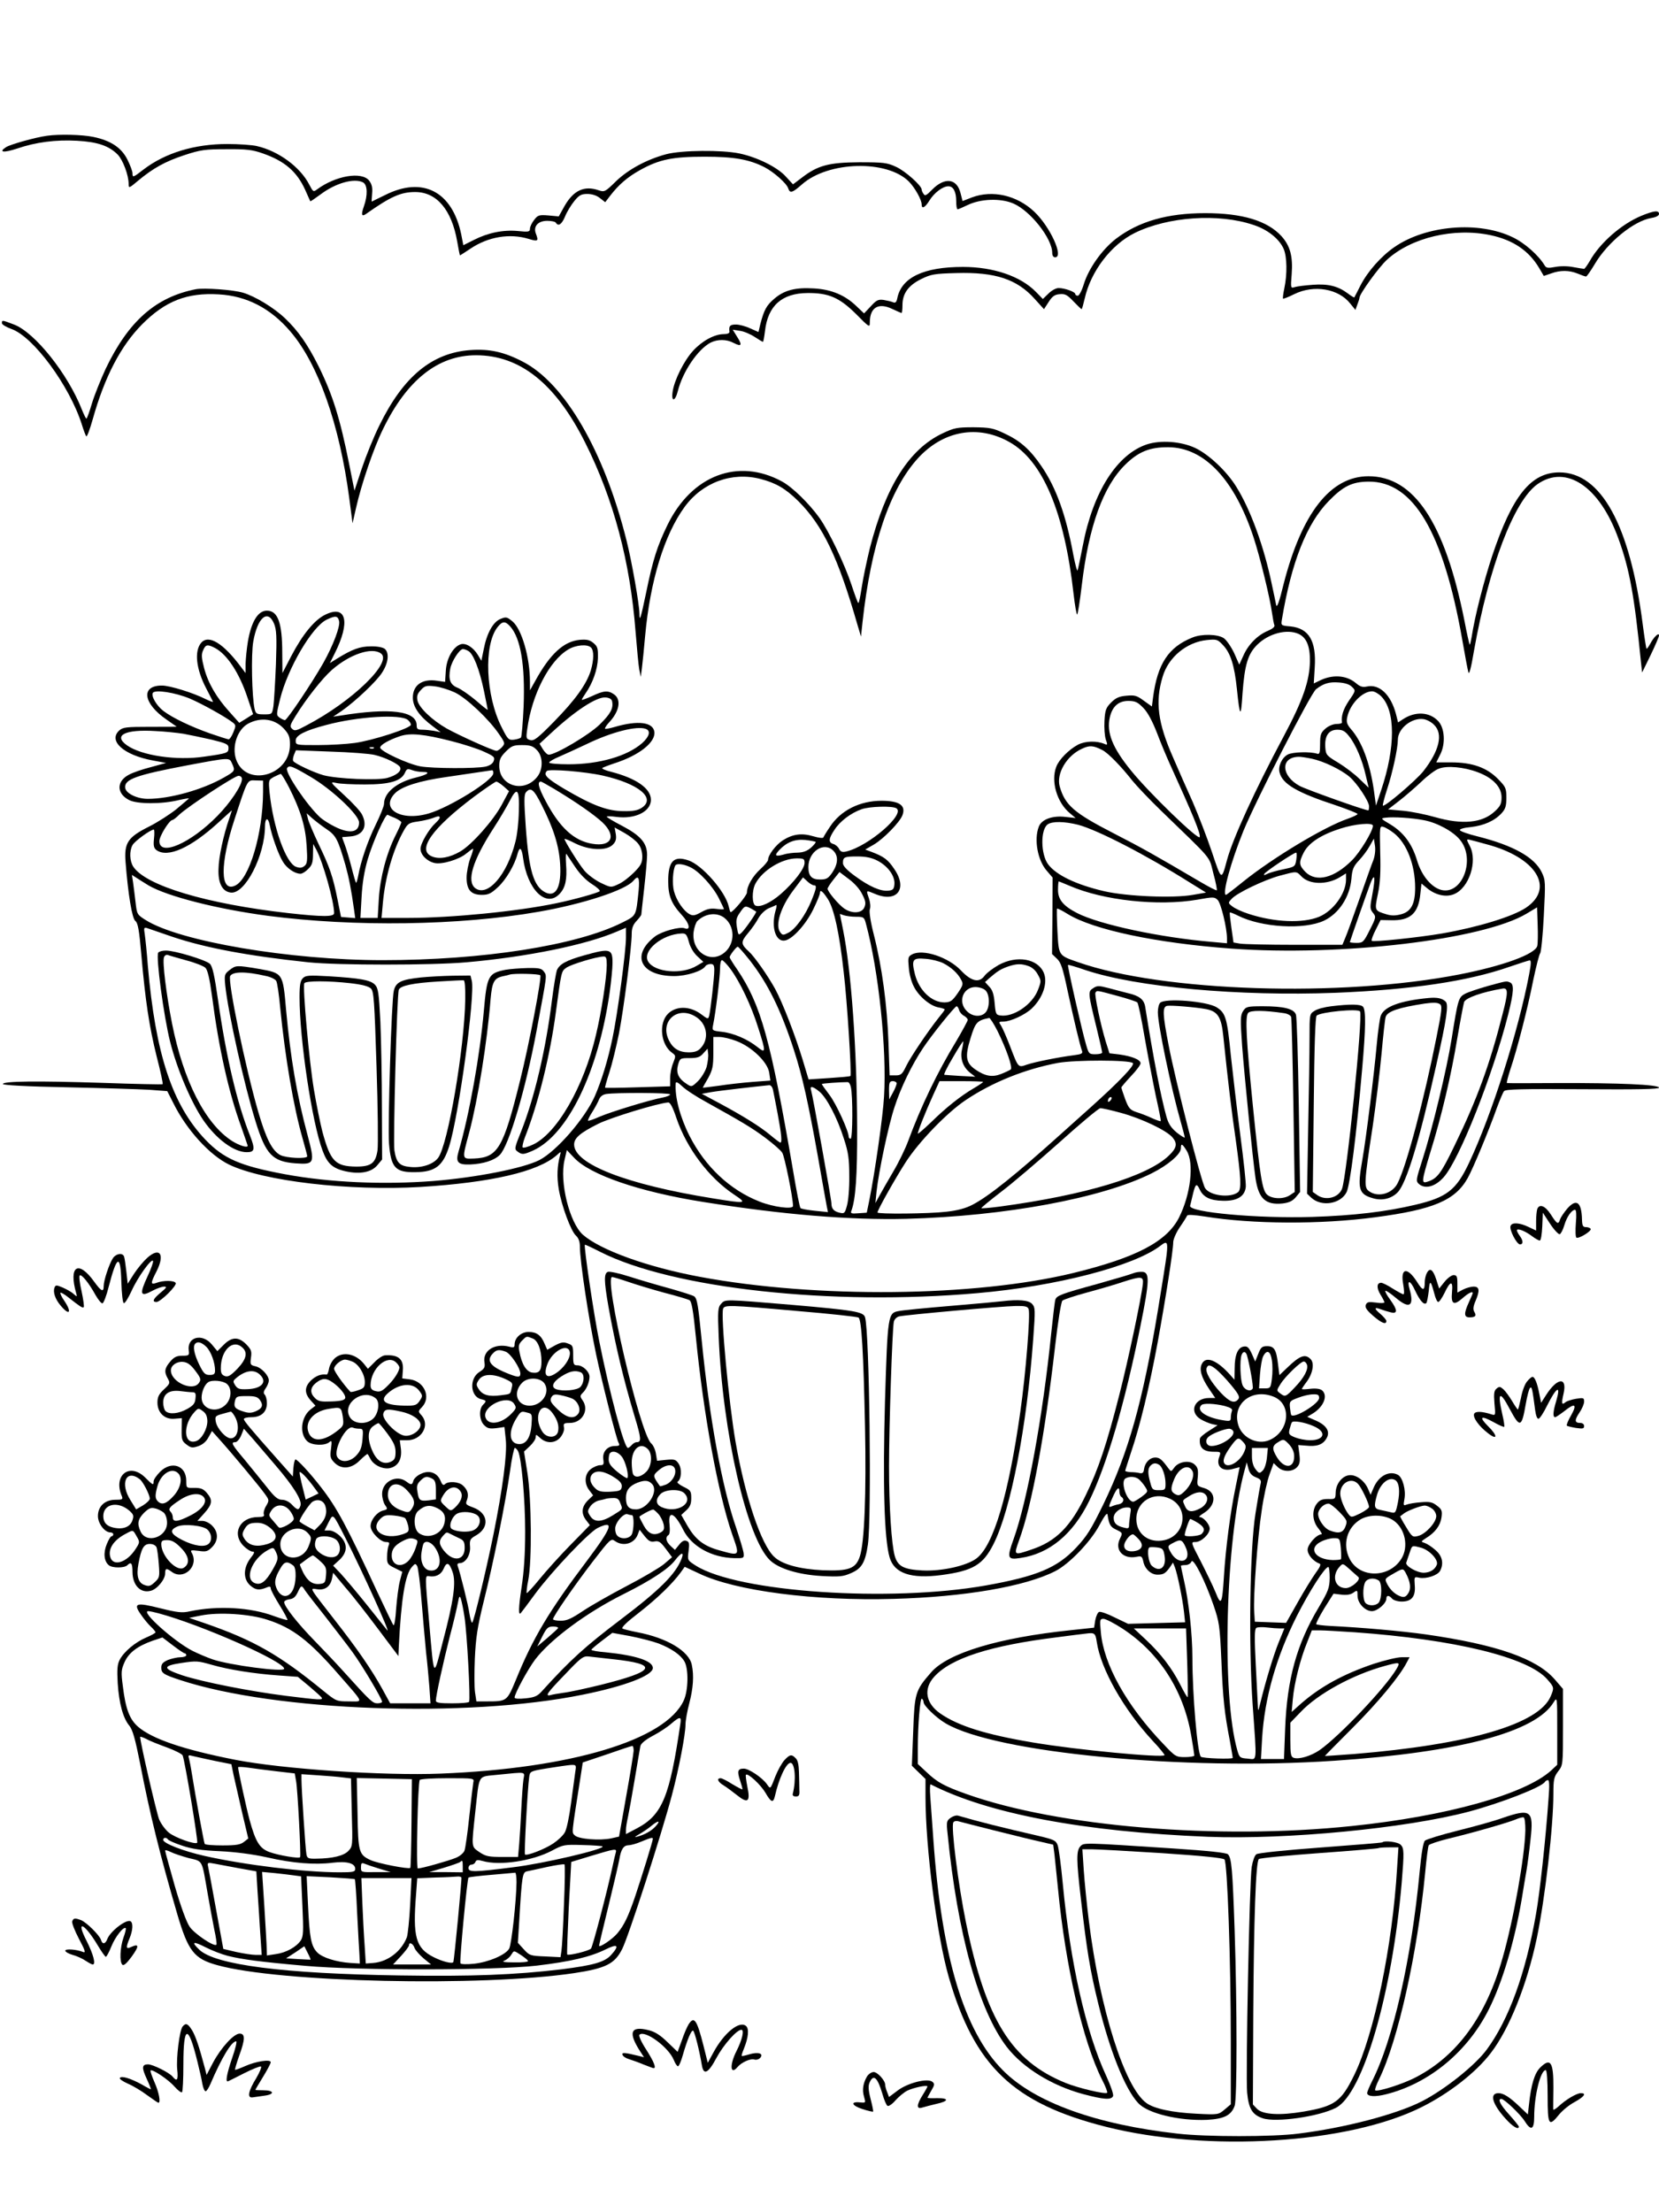 <?xml version="1.0" standalone="no"?>
<!DOCTYPE svg PUBLIC "-//W3C//DTD SVG 20010904//EN"
 "http://www.w3.org/TR/2001/REC-SVG-20010904/DTD/svg10.dtd">
<svg version="1.0" xmlns="http://www.w3.org/2000/svg"
 width="864pt" height="1152pt" viewBox="0 0 864 1152"
 preserveAspectRatio="xMidYMid meet">

<g transform="translate(0,1152) scale(0.1,-0.1)"
fill="#000000" stroke="none">
<path d="M245 10813 c-60 -8 -191 -45 -213 -59 -42 -27 -14 -31 56 -8 99 34
203 47 313 41 107 -6 166 -26 212 -72 27 -28 57 -107 57 -153 0 -23 2 -23 48
16 79 66 142 101 242 134 85 28 108 31 220 31 105 1 135 -3 189 -22 114 -40
177 -94 221 -191 13 -30 25 -56 26 -58 1 -2 25 15 54 36 78 59 175 86 221 62
23 -13 25 -66 4 -125 -15 -42 -12 -55 10 -40 129 91 182 115 257 115 112 0
190 -92 219 -257 7 -40 13 -73 15 -73 1 0 25 16 54 35 92 62 204 81 303 51 49
-15 53 -12 38 27 -15 38 11 67 59 67 21 0 42 -4 45 -10 13 -21 31 -8 48 33 9
23 31 59 48 80 25 31 37 37 68 37 24 0 49 -8 66 -22 l27 -21 26 34 c44 57 90
97 155 133 100 56 171 70 337 70 152 0 232 -14 312 -55 48 -25 115 -84 123
-110 9 -27 21 -24 72 21 137 121 443 129 557 14 31 -32 66 -94 66 -119 0 -25
17 -17 40 20 25 41 70 75 99 75 26 0 41 -28 41 -79 0 -23 3 -41 7 -41 4 0 27
10 52 22 68 33 172 37 239 8 88 -38 202 -182 202 -257 0 -14 6 -23 15 -23 47
0 -26 160 -109 238 -90 85 -217 114 -324 74 l-49 -19 -11 43 c-20 76 -83 82
-148 16 -29 -30 -37 -34 -44 -22 -6 8 -10 18 -10 23 0 20 -86 97 -133 118 -47
22 -66 24 -192 24 -158 -1 -216 -16 -300 -81 l-45 -34 -37 40 c-43 49 -151
102 -243 121 -93 19 -299 17 -380 -4 -101 -27 -198 -79 -263 -142 -55 -54 -59
-56 -89 -46 -75 26 -131 0 -178 -82 l-30 -54 -53 5 c-49 4 -56 2 -75 -23 -12
-15 -22 -36 -22 -46 0 -16 -7 -18 -63 -12 -77 7 -155 -9 -228 -46 l-56 -28
-11 57 c-47 224 -201 303 -397 204 -38 -18 -69 -34 -69 -34 -1 0 0 19 2 43 3
31 -2 49 -16 67 -39 48 -173 25 -269 -45 -21 -16 -22 -15 -42 23 -47 92 -160
175 -272 201 -24 6 -94 11 -155 11 -171 0 -323 -46 -437 -133 -54 -42 -57 -43
-57 -19 0 10 -12 42 -26 70 -31 63 -87 100 -178 119 -58 12 -176 15 -241 6z"/>
<path d="M8550 10397 c-105 -43 -218 -142 -271 -237 -13 -22 -26 -40 -29 -40
-4 0 -29 4 -56 9 -29 6 -68 6 -94 1 -37 -7 -47 -6 -55 7 -32 54 -106 119 -168
148 -176 85 -450 62 -614 -51 -70 -48 -140 -127 -178 -201 -16 -32 -31 -60
-32 -62 -1 -1 -17 8 -35 22 -50 37 -101 50 -181 44 -40 -3 -82 -8 -94 -12 -21
-7 -22 -6 -16 67 7 93 -8 148 -53 198 -73 80 -203 120 -397 120 -198 0 -347
-43 -466 -134 -73 -57 -142 -155 -167 -237 -10 -33 -24 -59 -31 -59 -7 0 -13
4 -13 9 0 11 -55 31 -87 31 -14 0 -37 -13 -53 -29 l-29 -28 -36 37 c-80 82
-222 130 -380 130 -205 0 -320 -55 -342 -163 -4 -21 -10 -26 -22 -21 -9 4 -31
9 -49 12 -28 4 -38 -1 -67 -33 l-35 -37 -38 36 c-59 58 -131 89 -223 94 -97 6
-155 -9 -207 -54 -40 -34 -53 -58 -72 -131 l-10 -42 -43 19 c-23 11 -57 20
-74 20 -31 0 -38 -7 -34 -37 1 -8 -10 -13 -30 -13 -48 0 -112 -35 -159 -86
-48 -52 -99 -155 -107 -214 -8 -54 13 -52 27 3 25 101 104 218 171 253 37 18
83 18 120 -2 41 -21 46 -12 18 32 l-23 37 39 -6 c21 -3 55 -18 76 -32 21 -14
40 -25 42 -25 3 0 7 25 11 56 15 132 88 197 221 198 110 1 166 -23 253 -109
69 -70 72 -72 72 -44 0 78 45 105 117 70 24 -11 46 -21 48 -21 3 0 5 19 5 41
0 61 31 103 98 136 51 25 69 28 182 31 204 6 317 -32 409 -135 l48 -53 24 37
c19 30 32 39 57 41 28 3 40 -3 72 -37 22 -23 41 -41 43 -41 2 0 9 25 16 55 32
143 138 281 261 342 173 85 436 103 617 42 75 -24 137 -74 159 -127 17 -41 18
-131 3 -202 -6 -28 -9 -53 -7 -55 2 -2 28 8 58 23 103 51 232 29 293 -50 l26
-32 10 28 c6 15 11 31 11 35 0 20 101 160 144 199 126 115 349 168 540 127
116 -25 198 -80 252 -171 l24 -41 38 13 c49 18 95 17 139 -1 19 -8 39 -15 43
-15 4 0 24 29 45 64 66 113 204 226 296 241 24 4 39 12 39 21 0 20 -26 17 -90
-9z"/>
<path d="M1020 10014 c-208 -41 -350 -165 -469 -413 -26 -56 -59 -138 -72
-181 -13 -44 -26 -80 -29 -80 -3 0 -13 21 -24 48 -73 186 -245 401 -353 442
-63 24 -63 24 -63 7 0 -7 22 -20 49 -30 115 -40 303 -296 367 -497 9 -30 20
-58 23 -62 4 -5 19 36 34 89 62 221 146 382 257 494 121 122 235 166 400 156
145 -8 270 -73 372 -193 145 -169 256 -483 307 -869 l17 -130 18 79 c28 125
92 313 141 412 124 255 286 384 484 384 230 0 415 -148 569 -456 148 -295 234
-619 262 -984 7 -85 15 -173 19 -195 l8 -40 6 45 c3 25 11 101 17 170 26 286
100 526 206 671 93 127 246 183 394 145 81 -21 131 -50 198 -116 128 -128 207
-293 308 -645 l18 -60 8 75 c44 403 142 693 289 854 132 144 313 176 476 84
173 -97 286 -363 334 -790 7 -60 15 -108 19 -108 3 0 14 69 24 153 36 306 112
516 227 628 68 67 128 91 224 90 187 -1 345 -169 444 -471 33 -101 85 -313 96
-394 4 -27 9 -55 12 -62 3 -8 -10 -19 -34 -29 -53 -22 -102 -71 -127 -128
l-22 -48 -27 61 c-16 33 -40 68 -54 77 -32 21 -115 23 -163 3 -125 -50 -182
-137 -205 -312 l-6 -47 -42 30 c-36 27 -48 30 -90 26 -38 -3 -56 -11 -80 -35
-27 -27 -32 -40 -35 -96 -2 -36 1 -79 7 -97 10 -28 9 -30 -7 -23 -40 17 -99
16 -138 -4 -47 -25 -99 -77 -113 -115 -29 -75 3 -185 70 -241 l31 -26 -54 6
c-67 8 -124 -13 -138 -51 -26 -67 -6 -176 42 -230 l30 -35 -1 -199 -2 -199 25
-24 c21 -19 31 -49 55 -163 34 -157 66 -292 76 -317 5 -14 -2 -18 -42 -23 -79
-10 -204 -35 -245 -49 -46 -16 -44 -18 -87 94 -18 47 -39 95 -47 108 -14 21
-13 22 13 22 37 1 111 35 146 68 58 55 85 134 63 186 -31 74 -140 93 -235 41
-30 -17 -63 -42 -74 -57 -28 -38 -69 -28 -122 28 -66 70 -199 114 -255 84 -21
-11 -22 -17 -17 -69 2 -32 14 -76 26 -98 25 -51 85 -101 128 -109 18 -3 33 -8
33 -11 0 -3 -15 -23 -34 -46 -56 -71 -143 -200 -167 -249 -20 -42 -27 -48 -55
-48 l-31 0 -6 173 c-7 193 -33 390 -76 559 -18 70 -25 121 -21 133 5 12 2 37
-5 58 -15 43 -16 42 32 22 114 -48 172 26 100 130 -32 48 -53 64 -116 88 l-35
13 45 26 c51 30 135 116 149 153 19 51 -16 75 -109 75 -113 0 -213 -50 -269
-136 -17 -25 -32 -50 -34 -55 -2 -5 -25 -2 -52 6 -60 18 -107 12 -159 -21 -37
-24 -77 -77 -77 -102 0 -6 -18 -28 -39 -47 -41 -37 -71 -89 -71 -123 0 -15
-72 -102 -85 -102 -2 0 -6 13 -10 30 -17 77 -139 217 -211 240 -75 25 -104 -4
-104 -108 0 -77 16 -117 70 -176 41 -44 49 -83 16 -70 -26 10 -119 -16 -154
-42 -128 -98 -77 -206 98 -207 65 0 148 26 164 52 4 6 16 11 27 11 15 0 19 -7
19 -32 0 -40 -19 -204 -26 -235 -6 -22 -6 -22 -46 8 -58 41 -127 41 -169 0
-50 -50 -38 -162 22 -204 19 -14 19 -16 5 -52 -9 -21 -16 -57 -16 -80 l0 -42
-167 -5 c-93 -3 -170 -4 -172 -2 -1 1 9 38 23 81 14 43 36 134 50 203 25 130
66 449 66 518 0 28 7 47 25 66 14 15 25 30 25 34 0 4 7 66 15 137 8 72 15 149
15 173 0 62 -34 101 -131 152 -43 22 -79 44 -79 47 0 3 23 3 50 -1 98 -13 180
28 180 89 0 59 -76 112 -208 146 -29 7 -49 16 -45 20 5 3 33 14 63 24 128 41
214 109 208 163 -6 52 -86 62 -208 26 -24 -7 -46 -11 -49 -9 -2 3 7 18 21 33
54 57 65 119 26 146 -31 22 -54 20 -115 -9 -29 -13 -53 -22 -53 -19 0 3 9 18
20 34 37 53 62 124 64 183 1 51 -2 61 -24 79 -19 16 -35 19 -71 16 -83 -8
-154 -73 -231 -213 l-28 -50 0 43 c0 129 -43 276 -91 316 -28 23 -33 25 -62
13 -39 -15 -72 -75 -88 -159 l-12 -59 -18 30 c-24 40 -63 64 -89 56 -39 -12
-74 -72 -78 -136 l-4 -60 -42 6 c-77 12 -126 -23 -126 -88 0 -48 35 -98 104
-149 l41 -31 -34 7 c-18 3 -46 6 -62 6 -24 0 -29 4 -29 23 0 75 -138 93 -400
50 l-35 -5 42 28 c72 50 185 156 214 203 32 50 37 101 13 122 -10 8 -40 14
-73 13 -56 0 -97 -15 -176 -64 l-37 -23 25 50 c83 164 61 256 -49 202 -56 -27
-118 -102 -179 -219 l-44 -85 -1 105 c0 157 -23 220 -80 220 -46 0 -81 -56
-99 -161 -6 -36 -11 -88 -12 -115 l0 -49 -22 29 c-94 127 -170 173 -209 129
-37 -43 -27 -137 26 -238 17 -33 33 -64 35 -68 2 -5 -15 1 -37 12 -65 33 -187
71 -229 71 -111 0 -98 -93 24 -177 29 -20 53 -37 53 -37 0 -1 -63 -1 -139 -1
-123 0 -141 -2 -160 -19 -59 -54 23 -128 174 -156 l70 -13 -80 -22 c-44 -11
-95 -29 -113 -39 -66 -34 -66 -98 0 -132 41 -22 174 -22 261 0 33 7 55 11 50
7 -4 -4 -34 -29 -66 -56 -33 -26 -96 -67 -140 -89 -112 -56 -131 -85 -123
-186 13 -167 34 -294 51 -306 13 -10 20 -46 31 -176 21 -240 41 -373 80 -530
20 -77 34 -142 31 -144 -2 -2 -143 1 -313 7 -342 11 -519 9 -519 -6 0 -6 123
-13 335 -17 184 -4 377 -10 428 -13 l93 -7 31 -61 c69 -140 190 -273 292 -322
179 -86 626 -138 996 -116 368 23 611 79 709 165 23 21 23 21 18 1 -15 -56
-18 -112 -7 -178 15 -87 63 -218 90 -242 13 -12 20 -31 20 -55 0 -77 45 -375
85 -565 32 -150 104 -434 116 -457 8 -15 5 -18 -19 -18 -39 0 -66 -31 -60 -70
4 -26 1 -30 -17 -30 -12 0 -34 -9 -49 -21 -32 -25 -35 -75 -6 -111 l19 -25
-24 -23 c-35 -33 -40 -68 -15 -103 l22 -29 -99 -101 c-55 -56 -128 -137 -163
-180 -34 -42 -65 -75 -67 -73 -2 2 1 33 8 67 20 100 17 422 -4 557 l-18 113
31 29 c16 15 30 36 30 46 0 16 2 15 23 -4 33 -31 80 -29 107 5 13 17 20 37 17
50 -4 20 0 23 30 23 65 0 103 67 67 118 -14 20 -14 24 1 39 20 19 35 56 35 84
0 26 -35 59 -62 59 -21 0 -23 5 -23 52 0 49 -2 53 -28 62 -23 9 -36 6 -68 -11
l-39 -22 -14 32 c-18 44 -42 61 -83 61 -39 0 -73 -31 -73 -65 0 -16 -5 -18
-27 -12 -76 20 -140 -20 -130 -81 4 -26 0 -34 -27 -51 -53 -34 -47 -127 9
-141 29 -7 30 -10 10 -30 -22 -23 -19 -80 6 -105 18 -18 29 -20 64 -16 l42 6
7 -65 c8 -74 -16 -255 -64 -494 -40 -197 -104 -460 -111 -460 -4 0 -10 21 -14
46 -6 44 -49 216 -61 248 -4 10 -1 16 10 16 30 0 57 42 54 85 -3 36 0 42 32
60 71 41 63 116 -16 145 -38 14 -41 17 -32 39 10 29 4 53 -22 76 -22 20 -76
23 -93 6 -8 -8 -15 -2 -23 19 -18 42 -59 56 -102 35 -19 -8 -36 -25 -39 -35
-6 -24 -12 -24 -37 -5 -50 38 -126 0 -126 -64 0 -20 7 -46 15 -58 15 -21 14
-23 -10 -29 -32 -8 -65 -49 -65 -81 0 -31 51 -83 80 -83 17 0 20 -4 14 -18 -4
-9 -8 -35 -8 -57 -1 -37 2 -42 39 -60 l40 -20 -13 -50 c-7 -28 -15 -92 -19
-143 -3 -51 -9 -89 -14 -85 -4 4 -41 82 -84 173 -158 341 -211 440 -293 545
-57 74 -123 145 -133 145 -4 0 -9 -20 -11 -45 l-3 -44 -80 90 c-142 160 -175
200 -175 209 0 6 18 10 40 10 50 0 80 27 80 73 0 18 -5 38 -11 44 -8 8 -7 17
5 34 9 13 16 31 16 40 0 26 -38 67 -69 74 -27 6 -29 9 -24 45 5 34 1 43 -25
70 -40 40 -75 39 -117 -3 l-33 -33 -29 35 c-50 60 -130 39 -120 -32 3 -25 1
-27 -34 -27 -29 0 -43 -7 -63 -31 -29 -34 -32 -53 -12 -88 13 -23 11 -27 -20
-56 -27 -25 -34 -40 -34 -69 0 -53 38 -89 89 -84 l38 3 -1 -59 c-1 -52 2 -61
25 -78 23 -18 31 -19 61 -9 23 8 41 23 53 45 l19 34 41 -46 c64 -71 207 -243
234 -281 23 -32 24 -34 7 -63 -10 -16 -15 -36 -12 -44 4 -10 -3 -14 -30 -14
-96 0 -139 -87 -75 -151 16 -16 37 -29 46 -29 13 0 11 -7 -11 -35 -38 -51 -38
-109 0 -142 28 -24 47 -26 89 -8 11 5 17 3 17 -7 0 -7 21 -47 46 -87 25 -40
43 -75 41 -77 -2 -2 -33 7 -69 20 -122 46 -293 56 -440 25 -39 -9 -64 -6 -153
16 -127 32 -143 27 -101 -33 15 -22 38 -50 51 -62 14 -13 25 -27 25 -30 0 -4
-22 -16 -48 -27 -57 -24 -117 -74 -139 -117 -12 -24 -14 -49 -10 -121 7 -106
28 -183 61 -222 17 -22 30 -67 56 -198 50 -260 103 -474 193 -782 57 -194 88
-233 207 -266 325 -91 1376 -114 1860 -42 165 25 211 48 250 125 33 64 206
600 259 801 37 139 71 317 71 368 0 20 9 71 20 112 20 77 25 143 13 199 -14
72 -130 141 -283 170 -36 7 -71 16 -78 19 -8 5 23 35 87 84 96 75 175 152 217
210 l20 28 75 -35 c189 -91 602 -144 1014 -132 367 10 683 64 840 144 72 36
184 152 231 240 25 47 40 67 42 55 8 -53 15 -65 46 -79 33 -16 33 -17 19 -46
-30 -59 16 -109 86 -95 25 5 29 3 35 -23 7 -39 40 -70 74 -70 32 0 42 7 65 39
l16 24 10 -25 c13 -35 39 -160 47 -230 l6 -56 -148 -4 -149 -4 -69 33 c-37 19
-74 32 -82 29 -7 -3 -16 -22 -20 -44 l-6 -38 -121 -13 c-376 -39 -641 -119
-728 -220 -82 -94 -86 -107 -93 -306 l-7 -180 35 -34 36 -35 0 -92 c0 -266 59
-723 121 -939 134 -464 336 -658 818 -780 531 -134 1265 -89 1646 103 142 71
282 180 359 281 97 126 189 357 240 600 43 208 86 580 86 750 0 74 3 88 25
117 25 32 25 35 25 231 l0 198 -44 51 c-95 108 -302 180 -671 233 -129 18
-334 36 -497 44 -37 2 -70 6 -73 9 -3 3 16 40 42 83 l48 76 41 -5 c28 -3 48 0
62 10 21 15 22 14 22 -16 0 -38 39 -80 75 -80 28 0 75 40 75 65 0 19 14 19 30
0 7 -8 29 -15 50 -15 52 0 73 26 68 85 -3 45 -3 45 24 39 36 -7 95 12 108 36
20 38 12 77 -24 108 -19 17 -44 33 -56 37 -21 7 -21 7 6 25 48 29 75 66 81
107 5 35 2 43 -23 62 -24 19 -38 22 -84 18 -30 -2 -64 -8 -74 -12 -17 -7 -18
-5 -12 28 9 47 -9 114 -34 127 -45 24 -101 -6 -127 -69 l-15 -35 -13 30 c-18
43 -62 76 -98 72 -38 -4 -70 -46 -71 -91 -1 -33 -2 -34 -39 -33 -30 0 -44 -5
-58 -23 -28 -34 -25 -92 7 -130 14 -17 21 -31 16 -31 -25 0 -72 -53 -72 -80 0
-27 30 -61 63 -73 8 -3 0 -20 -21 -48 -17 -24 -60 -93 -93 -152 l-61 -108 -82
3 -81 3 -3 50 c-6 79 17 388 39 530 10 72 29 156 41 188 l21 58 22 -21 c27
-26 76 -26 100 0 14 15 17 30 12 68 l-6 47 40 -3 c55 -6 86 4 105 34 24 36 6
70 -52 96 l-46 20 30 18 c56 35 79 93 47 120 -10 8 -32 11 -60 8 -25 -3 -45
-4 -45 -1 0 2 11 19 24 36 33 44 43 99 21 120 -28 28 -56 18 -121 -45 l-41
-39 -7 56 c-9 77 -20 95 -57 95 -26 0 -33 -6 -46 -40 l-16 -40 -18 41 c-15 32
-23 40 -41 37 -31 -4 -48 -43 -48 -113 l-1 -60 -22 25 c-69 77 -126 100 -147
59 -16 -28 -4 -71 35 -129 l34 -50 -32 0 c-77 0 -106 -72 -45 -110 18 -11 45
-22 61 -26 l28 -6 -45 -29 c-26 -16 -47 -34 -47 -41 -5 -47 18 -68 73 -68 36
0 37 -1 28 -26 -19 -49 15 -80 72 -63 18 5 33 9 34 9 0 0 -10 -48 -22 -108
-26 -125 -51 -314 -60 -462 -9 -145 -15 -154 -43 -83 -13 32 -48 104 -77 161
-53 102 -53 102 -28 102 30 0 74 41 74 70 0 22 -33 60 -52 60 -7 0 2 9 20 20
67 41 69 111 3 131 -38 11 -38 11 -33 58 3 37 0 50 -17 65 -26 24 -84 15 -106
-17 -16 -22 -16 -22 -31 -2 -33 45 -45 55 -67 55 -29 0 -54 -26 -59 -60 -2
-19 -8 -24 -23 -21 -11 3 -32 5 -47 5 -16 1 -28 4 -28 7 0 3 14 45 30 95 46
135 95 336 139 574 43 235 81 480 81 521 0 15 15 50 34 78 19 27 36 55 38 60
2 7 34 5 93 -4 246 -40 602 -42 886 -4 304 40 418 88 483 205 27 48 110 247
152 366 15 40 31 79 37 86 8 10 95 12 408 10 286 -2 399 0 399 8 0 16 -210 25
-526 24 -142 -1 -262 -1 -266 0 -3 0 5 32 18 72 34 100 89 312 119 464 15 71
31 134 36 140 5 6 14 94 19 195 9 177 9 185 -11 227 -38 78 -147 139 -332 186
-50 12 -92 27 -94 33 -2 6 22 13 57 16 68 8 123 32 160 72 20 22 25 37 25 80
0 51 -3 57 -44 99 -58 59 -134 86 -243 86 l-78 0 21 42 c28 55 23 137 -11 173
-45 48 -119 52 -183 10 l-26 -17 -11 44 c-27 101 -86 157 -151 143 -23 -5 -36
-1 -59 19 -50 41 -123 45 -191 10 l-27 -13 5 83 c9 138 -30 204 -126 214 -50
4 -50 5 -45 36 50 300 129 499 244 617 76 78 122 100 207 101 233 2 389 -261
488 -822 14 -80 28 -156 32 -170 4 -17 14 19 29 109 78 440 208 781 330 869
150 106 325 -11 423 -284 58 -159 83 -300 117 -642 l6 -54 44 90 c24 50 44 96
44 103 0 18 -28 -9 -46 -44 -9 -16 -17 -27 -19 -25 -2 1 -11 59 -20 128 -66
515 -217 790 -434 790 -148 0 -245 -121 -350 -435 -45 -137 -90 -313 -107
-423 -4 -23 -8 -41 -10 -39 -2 2 -15 59 -28 128 -102 508 -262 749 -499 749
-198 0 -348 -192 -443 -565 -22 -91 -34 -123 -38 -105 -3 14 -12 61 -22 105
-41 199 -112 393 -186 511 -50 81 -144 169 -215 202 -74 34 -179 41 -250 18
-156 -52 -281 -248 -334 -528 -12 -62 -24 -120 -27 -128 -2 -8 -12 28 -22 80
-38 206 -89 350 -166 462 -59 87 -111 133 -193 171 -59 28 -76 31 -161 32 -86
0 -101 -3 -162 -32 -173 -82 -295 -275 -378 -598 -16 -65 -35 -156 -42 -202
-7 -46 -14 -83 -18 -83 -3 0 -18 42 -35 93 -35 107 -118 281 -168 351 -55 76
-141 160 -195 189 -228 124 -470 32 -596 -227 -53 -109 -76 -181 -111 -352
-28 -134 -35 -157 -35 -109 0 46 -40 273 -67 380 -116 465 -322 820 -541 932
-98 51 -174 67 -272 60 -200 -14 -350 -138 -474 -392 -30 -60 -71 -162 -92
-225 l-38 -115 -27 135 c-48 242 -87 366 -161 515 -56 112 -106 183 -173 247
-59 56 -156 115 -220 134 -52 15 -201 26 -245 18z m407 -1741 c13 -32 15 -66
10 -213 -4 -96 -10 -194 -13 -217 -7 -43 -7 -43 -49 -43 -38 0 -43 3 -49 28
-14 61 -19 285 -7 351 22 125 75 171 108 94z m339 13 c7 -27 -31 -127 -82
-218 -59 -104 -189 -298 -200 -298 -5 0 -18 6 -28 13 -18 13 -17 17 3 98 40
160 166 375 242 412 46 22 58 21 65 -7z m891 -28 c55 -62 78 -202 70 -416 -4
-86 -10 -159 -14 -163 -5 -4 -21 -9 -37 -11 -27 -3 -32 2 -63 64 -84 164 -95
429 -22 522 25 32 40 33 66 4z m4106 -39 c41 -19 60 -63 59 -143 -2 -102 -36
-202 -137 -391 -152 -285 -265 -533 -295 -644 -29 -108 -28 -109 -79 44 -26
77 -71 193 -99 258 -29 64 -75 168 -102 231 -80 181 -95 291 -55 422 30 102
125 180 230 191 51 5 56 4 84 -26 40 -42 60 -106 73 -231 15 -147 21 -152 29
-21 11 149 28 206 77 254 60 59 155 83 215 56z m-5644 -73 c63 -33 127 -129
170 -259 l29 -86 -36 -23 -36 -22 -50 56 c-69 76 -112 150 -133 229 -14 54
-15 72 -5 93 13 30 22 32 61 12z m1959 2 c16 -16 15 -64 -1 -119 -22 -72 -82
-155 -191 -266 -86 -88 -105 -102 -124 -97 -22 6 -23 10 -16 58 24 179 114
354 212 413 40 25 101 30 120 11z m-639 -18 c26 -14 58 -96 81 -206 11 -53 20
-98 20 -100 0 -3 -28 19 -62 49 -35 29 -78 59 -96 66 -37 15 -48 43 -37 99 7
38 48 102 66 102 6 0 18 -4 28 -10z m-455 -13 c62 -45 -151 -251 -389 -375
-52 -28 -61 -30 -74 -17 -13 12 -10 21 18 66 54 88 140 197 189 240 93 82 209
121 256 86z m5057 -174 c20 -19 20 -20 -16 -72 -30 -45 -41 -81 -36 -113 0 -5
-12 -8 -28 -8 -17 0 -42 -10 -58 -24 -24 -21 -28 -31 -28 -80 0 -46 -3 -55
-15 -51 -37 12 -128 9 -153 -4 -31 -16 -52 -62 -43 -94 15 -60 92 -105 294
-171 61 -21 112 -41 112 -45 0 -4 -24 -15 -52 -25 -122 -42 -389 -203 -541
-325 -48 -39 -90 -71 -92 -71 -22 0 26 174 91 334 67 162 350 715 378 737 39
30 68 39 119 35 31 -2 56 -10 68 -23z m-4672 -29 c62 -30 177 -139 230 -217
32 -46 32 -49 15 -68 -9 -10 -22 -19 -28 -19 -17 0 -190 78 -259 116 -77 44
-144 108 -153 146 -4 23 -1 35 18 55 20 22 29 24 72 19 28 -3 75 -18 105 -32z
m-1380 -32 c67 -29 182 -93 224 -125 16 -13 16 -17 2 -51 -8 -20 -19 -36 -24
-36 -5 0 -49 14 -98 31 -101 36 -193 80 -241 116 -36 27 -66 78 -56 95 12 18
116 2 193 -30z m6204 12 c75 -75 75 -266 0 -489 l-27 -80 -11 80 c-21 144 -63
255 -120 319 -20 24 -24 36 -19 60 14 69 79 136 130 136 12 0 33 -12 47 -26z
m-4005 -27 c7 -36 -8 -64 -65 -120 -55 -54 -229 -157 -265 -157 -8 0 -21 13
-31 29 l-17 28 53 49 c128 120 244 197 292 192 20 -2 31 -9 33 -21z m2766 -33
c23 -23 47 -68 72 -132 20 -53 50 -124 65 -157 124 -273 163 -368 157 -384 -6
-19 -265 231 -359 348 -96 118 -127 197 -109 276 13 56 45 85 96 85 36 0 49
-6 78 -36z m-3830 -63 c9 -7 16 -19 16 -25 0 -18 -202 -83 -293 -95 -43 -6
-130 -11 -193 -11 -113 0 -114 0 -114 24 0 27 49 52 160 81 164 44 387 57 424
26z m-646 -45 c27 -30 32 -43 32 -84 0 -163 -231 -224 -281 -75 -22 68 8 155
64 185 66 35 137 25 185 -26z m5991 19 c48 -47 27 -135 -57 -242 -39 -48 -201
-187 -210 -178 -2 2 7 39 21 82 29 87 57 217 57 261 0 59 74 117 135 107 17
-3 41 -16 54 -30z m-4105 -21 c26 -10 18 -40 -20 -74 -78 -68 -224 -110 -383
-110 -56 0 -101 4 -101 9 0 5 24 19 53 31 28 12 93 42 144 66 128 62 261 96
307 78z m-2409 -25 c33 -6 99 -20 148 -31 77 -19 87 -24 87 -43 0 -26 -5 -28
-125 -45 -144 -22 -328 5 -404 59 -73 52 -10 84 149 74 47 -2 112 -9 145 -14z
m6071 -13 c34 -42 69 -124 87 -205 l15 -63 -47 45 c-25 25 -75 63 -111 85 -62
37 -65 41 -68 81 -4 59 18 91 63 91 27 0 40 -7 61 -34z m-4676 -25 c63 -16
141 -41 172 -56 51 -23 56 -28 49 -48 -5 -14 -21 -24 -42 -29 -50 -11 -275
-10 -339 1 -65 12 -210 79 -210 98 0 14 45 40 105 60 53 17 124 10 265 -26z
m445 -46 c33 -32 35 -100 3 -140 -68 -87 -198 -49 -198 57 0 32 7 47 34 74 30
30 40 34 85 34 42 0 57 -5 76 -25z m2946 -1 c30 -15 98 -85 156 -159 22 -27
88 -97 148 -155 276 -267 250 -235 274 -328 13 -46 20 -86 18 -88 -2 -3 -42
18 -88 45 -236 139 -304 177 -450 252 -206 106 -252 146 -280 243 -19 67 36
161 116 197 40 19 59 17 106 -7z m-3794 10 c-3 -3 -12 -4 -19 -1 -8 3 -5 6 6
6 11 1 17 -2 13 -5z m3 -35 c56 -13 127 -48 134 -65 8 -20 -20 -42 -67 -55
-52 -14 -261 -5 -332 14 -51 14 -150 61 -158 74 -3 5 -1 19 4 32 l10 24 182
-7 c100 -3 202 -11 227 -17z m4882 -20 c61 -13 151 -56 196 -94 39 -33 102
-128 102 -154 0 -12 -2 -21 -4 -21 -18 0 -321 108 -357 127 -97 52 -102 149
-7 152 9 1 41 -4 70 -10z m-5624 -24 c18 -39 16 -41 -42 -74 -110 -63 -280
-111 -396 -111 -56 0 -114 28 -118 57 -6 45 57 67 326 118 220 41 216 41 230
10z m412 -72 c110 -65 250 -197 250 -236 0 -52 -48 -61 -126 -22 -27 13 -61
35 -75 47 -68 61 -187 237 -174 258 11 17 27 11 125 -47z m6075 26 c79 -29
125 -77 125 -131 0 -33 -6 -46 -34 -72 -65 -62 -170 -72 -313 -31 -49 14 -123
29 -166 33 l-78 7 57 44 c31 24 83 69 116 100 32 31 73 62 91 68 42 17 131 9
202 -18z m-5492 1 c42 0 24 -14 -37 -29 -100 -24 -166 -79 -166 -137 0 -12
-20 -61 -44 -110 -42 -86 -77 -189 -91 -267 -4 -21 -9 -36 -11 -34 -2 2 -13
39 -24 83 -11 43 -27 96 -35 117 -8 20 -14 37 -12 38 1 0 19 1 40 3 68 5 94
53 62 115 -8 16 -49 61 -92 100 -74 68 -76 71 -43 64 19 -5 87 -8 150 -8 129
0 189 17 209 61 9 21 14 22 36 14 15 -6 40 -10 58 -10z m366 -7 c-1 -37 -227
-177 -336 -209 -146 -43 -256 24 -175 106 36 35 126 64 268 84 60 9 136 20
169 25 33 5 63 9 68 10 4 0 7 -7 6 -16z m571 -12 c186 -42 277 -117 203 -167
-21 -14 -45 -19 -98 -18 -83 1 -160 30 -308 117 -90 54 -108 72 -89 92 11 12
198 -3 292 -24z m-1634 -63 c60 -119 85 -203 91 -303 5 -77 3 -93 -11 -104
-13 -11 -24 -12 -44 -5 -53 19 -119 204 -138 386 -6 65 -6 66 22 82 16 8 32
15 36 16 4 0 24 -33 44 -72z m-246 45 c0 -33 -61 -124 -128 -192 -140 -143
-302 -213 -302 -131 0 26 52 110 68 110 4 0 21 13 37 29 48 44 287 201 307
201 11 0 18 -7 18 -17z m110 -68 c-1 -217 -72 -454 -146 -487 -78 -36 -79 112
-3 344 69 212 66 206 110 204 l39 -1 0 -60z m1253 30 l28 -25 -38 -71 c-44
-82 -157 -209 -216 -243 -55 -32 -109 -42 -147 -26 -81 33 0 147 220 312 58
43 110 78 115 78 6 -1 23 -12 38 -25z m261 -12 c117 -70 211 -136 254 -176 74
-71 47 -128 -53 -111 -95 15 -170 84 -243 222 -38 71 -45 102 -25 102 3 0 33
-17 67 -37z m-63 -85 c62 -122 90 -212 96 -305 8 -120 -21 -178 -77 -150 -61
31 -86 115 -102 344 -9 131 -9 165 1 177 25 29 41 16 82 -66z m-119 -34 c-1
-54 -9 -126 -18 -158 -43 -172 -145 -289 -209 -241 -46 36 -14 143 94 310 32
49 70 114 85 143 39 78 52 64 48 -54z m1966 17 c49 -30 -144 -197 -260 -225
-21 -5 -30 -2 -38 13 -5 11 -19 23 -30 26 -27 8 -25 28 6 74 29 45 85 87 141
107 42 15 161 18 181 5z m-3474 -53 c-30 -86 -55 -200 -56 -263 -3 -74 20
-118 64 -123 74 -9 177 191 178 345 0 46 17 49 25 5 10 -53 44 -150 68 -189
20 -34 62 -63 92 -63 9 0 27 11 40 25 20 19 25 34 25 77 l1 53 16 -29 c35 -65
93 -271 93 -331 0 -20 -58 -20 -238 0 -426 48 -743 143 -808 242 -19 30 -21
81 -4 112 10 20 94 81 111 81 3 0 4 -21 1 -47 -4 -37 -1 -49 13 -60 59 -42
179 12 325 146 36 33 66 60 67 61 1 0 -5 -19 -13 -42z m507 -56 c49 -33 59
-53 98 -187 18 -65 30 -126 45 -233 l6 -43 -37 3 -37 3 -18 90 c-24 121 -42
172 -99 290 -26 55 -51 114 -55 130 l-7 30 29 -26 c16 -14 50 -40 75 -57z
m357 58 c17 -8 32 -18 32 -22 0 -5 -13 -34 -29 -66 -48 -95 -81 -220 -88 -331
l-6 -101 -45 0 -45 0 6 108 c4 73 14 135 32 197 27 92 93 239 104 232 3 -2 21
-10 39 -17z m232 2 c0 -5 -10 -17 -22 -28 -34 -31 -78 -106 -78 -134 0 -31 33
-65 73 -74 38 -9 128 18 165 49 17 14 32 25 35 25 3 0 -3 -23 -14 -50 -10 -28
-19 -73 -19 -100 0 -64 23 -90 80 -90 33 0 48 7 83 40 42 38 88 117 102 173
11 41 22 33 29 -20 22 -167 121 -263 191 -187 30 32 39 75 33 154 -2 33 -2 57
2 53 3 -5 24 -35 45 -67 25 -38 58 -71 88 -90 26 -16 44 -33 40 -37 -10 -9
-135 -44 -228 -63 -200 -42 -545 -76 -769 -76 l-139 0 7 78 c12 136 54 280
109 377 20 36 28 41 73 47 28 4 61 12 75 17 31 12 39 13 39 3z m5125 -13 c70
-13 154 -59 189 -103 81 -99 13 -284 -95 -261 -53 12 -105 74 -129 154 -26 87
-70 146 -139 188 -51 30 -52 32 -24 35 38 5 138 -1 198 -13z m-1800 -24 c101
-27 352 -156 582 -301 l84 -52 -69 -12 c-101 -18 -343 -8 -461 19 -146 34
-251 84 -293 141 -38 52 -40 179 -2 207 24 17 87 16 159 -2z m1535 -5 c0 -28
-67 -138 -109 -180 -93 -93 -186 -116 -242 -61 -34 35 -36 49 -9 102 26 50 90
92 190 124 77 25 170 33 170 15z m110 -39 c66 -52 110 -164 110 -284 0 -84
-21 -124 -73 -138 -30 -8 -51 -8 -77 0 -62 19 -62 19 -44 106 12 57 15 115 12
217 -3 135 -3 138 17 132 11 -3 36 -18 55 -33z m-3936 -55 c13 -16 21 -42 21
-66 0 -33 -7 -47 -44 -84 -24 -24 -60 -52 -82 -61 -38 -18 -39 -17 -93 9 -30
15 -68 44 -84 64 -31 38 -102 153 -102 163 0 3 25 -7 56 -23 73 -36 162 -40
195 -7 16 16 20 29 16 56 l-6 34 52 -29 c28 -16 60 -41 71 -56z m924 10 c2 -3
-9 -16 -24 -30 -21 -18 -41 -25 -69 -26 -22 0 -56 -4 -74 -10 -44 -12 -50 -6
-22 24 39 41 81 57 135 52 27 -3 51 -8 54 -10z m2904 -96 c-8 -19 -40 -110
-72 -201 -32 -91 -65 -183 -74 -203 l-15 -36 -248 0 c-136 0 -264 3 -284 6
l-35 6 -11 77 c-6 42 -10 77 -8 79 2 2 20 -5 42 -16 123 -62 345 -75 449 -26
77 37 133 122 142 217 4 49 10 65 39 96 19 20 44 53 56 75 l22 39 6 -39 c3
-23 -1 -53 -9 -74z m588 84 c260 -68 360 -228 207 -331 -69 -46 -248 -101
-437 -134 -123 -21 -361 -46 -366 -38 -3 5 7 31 21 58 l25 50 54 -1 c100 -3
143 35 153 137 l6 54 29 -24 c43 -36 99 -49 141 -31 78 32 123 171 82 250 -19
36 -19 38 3 32 9 -2 46 -12 82 -22z m-3400 -34 c27 -27 25 -68 -5 -113 -22
-32 -31 -37 -65 -37 -43 0 -60 18 -60 65 0 81 81 134 130 85z m2411 -47 c-6
-36 -7 -37 -69 -50 -34 -7 -72 -18 -83 -24 -16 -8 -20 -8 -14 1 8 13 153 110
165 110 4 0 4 -17 1 -37z m-2181 -5 c54 -28 92 -80 88 -123 -2 -25 -8 -31 -31
-33 -40 -5 -101 22 -174 76 -43 31 -63 53 -63 67 0 32 7 35 75 35 43 0 74 -6
105 -22z m-380 -12 c0 -29 -54 -100 -122 -160 -54 -47 -108 -72 -133 -62 -19
7 -20 78 -1 114 37 70 137 131 214 132 38 0 42 -2 42 -24z m-595 -22 c46 -21
118 -100 149 -162 14 -28 26 -53 26 -56 0 -2 -18 -2 -39 1 -29 4 -49 0 -79
-17 -32 -18 -43 -20 -60 -11 -32 17 -69 71 -82 120 -10 38 -6 111 7 134 7 12
43 8 78 -9z m896 -142 c18 -35 19 -48 10 -68 -13 -30 -63 -33 -103 -6 -29 19
-88 89 -88 104 0 5 14 27 31 48 l31 39 49 -37 c30 -22 58 -54 70 -80z m2287
94 c41 -43 132 -45 200 -4 l32 20 0 -34 c-1 -71 -66 -161 -140 -192 -85 -35
-233 -29 -367 15 -35 11 -73 29 -85 39 -23 18 -23 18 -3 40 27 30 169 98 250
120 90 24 86 24 113 -4z m-6004 -47 c98 -57 357 -123 621 -158 452 -59 998
-51 1410 21 231 40 454 113 494 162 26 31 33 17 27 -51 -14 -135 -11 -130 -85
-167 -239 -120 -727 -196 -1249 -196 -481 0 -1060 98 -1235 210 -43 27 -44 30
-51 91 -4 35 -10 82 -13 104 l-6 39 28 -18 c16 -10 42 -27 59 -37z m6373 -47
c-13 -67 -13 -75 3 -95 17 -21 17 -24 -16 -89 -32 -64 -36 -68 -69 -68 -19 0
-35 2 -35 4 0 4 84 244 107 306 23 59 27 33 10 -58z m-2909 48 c17 0 15 -13
-12 -80 -31 -76 -83 -148 -120 -167 -27 -14 -31 -14 -43 3 -27 36 3 131 68
217 l51 68 22 -20 c12 -12 28 -21 34 -21z m1333 -3 c175 -76 461 -107 665 -72
83 15 89 15 106 -2 17 -18 48 -145 48 -200 l0 -25 -77 7 c-271 23 -585 90
-703 150 -72 37 -100 70 -100 121 0 24 2 44 4 44 2 0 28 -11 57 -23z m-1259
-70 c32 -50 60 -179 82 -380 18 -150 42 -534 35 -540 -2 -3 -52 -7 -111 -11
l-107 -7 -31 103 c-39 128 -104 296 -143 368 -38 69 -108 169 -137 195 -42 38
-43 50 -5 95 19 22 44 58 55 79 12 21 35 43 53 51 18 7 35 15 39 17 4 3 3 -11
-3 -29 -25 -88 2 -168 52 -155 40 10 108 86 145 163 19 39 34 76 34 83 0 22
15 10 42 -32z m-399 -49 c12 -7 24 -14 25 -15 5 -2 -54 -88 -75 -109 -17 -16
-18 -15 -25 26 -6 37 -4 50 15 77 25 37 28 38 60 21z m4093 -194 c-11 -43
-179 -104 -404 -148 -618 -121 -1549 -91 -1989 64 -101 35 -99 33 -106 161 -3
63 -4 115 -2 117 2 3 27 -10 56 -28 134 -82 460 -151 854 -180 569 -41 1307
46 1535 182 l55 33 3 -90 c2 -49 1 -99 -2 -111z m-4233 146 c54 -43 56 -130 4
-177 -73 -66 -176 -2 -165 102 3 24 12 50 19 58 42 41 102 48 142 17z m685 6
c40 0 43 -2 52 -37 66 -244 109 -654 94 -899 -5 -98 -48 -400 -77 -542 l-13
-63 -43 -3 c-37 -3 -43 -1 -37 13 22 59 31 182 30 435 -1 404 -31 817 -73
1026 l-17 85 20 -7 c12 -4 40 -8 64 -8z m-3558 -105 c170 -57 393 -99 705
-132 152 -16 646 -16 825 0 317 28 623 91 783 160 l47 20 0 -52 c0 -71 -44
-399 -70 -522 -23 -112 -57 -223 -93 -305 -52 -116 -199 -285 -288 -331 -85
-43 -329 -91 -553 -109 -260 -20 -537 -8 -771 35 -236 44 -320 81 -416 181
-172 181 -259 445 -299 904 -5 69 -13 143 -16 164 -6 35 -4 38 12 33 11 -4 71
-24 134 -46z m2688 -27 c7 -27 25 -57 44 -74 l31 -29 -34 -20 c-77 -47 -218
-35 -253 21 -34 55 71 143 174 147 22 1 27 -5 38 -45z m317 -95 c95 -122 162
-258 230 -468 44 -136 74 -271 125 -556 22 -126 43 -243 46 -258 l6 -29 -69 7
c-37 4 -71 10 -74 14 -4 3 -21 89 -38 191 -118 689 -168 868 -292 1052 -22 31
-39 60 -39 63 0 10 34 54 42 55 4 0 32 -32 63 -71z m1006 -14 c43 -22 77 -53
94 -86 13 -23 11 -29 -18 -72 -28 -40 -37 -46 -68 -47 -67 0 -132 62 -154 146
-19 77 -13 87 55 81 31 -2 72 -13 91 -22z m-1106 -32 c49 -67 108 -190 144
-306 41 -128 40 -135 -6 -98 -51 40 -122 71 -184 78 -51 6 -51 6 -45 37 13 61
36 251 36 293 0 24 4 43 10 43 5 0 26 -21 45 -47z m4159 -25 c-56 -296 -194
-730 -313 -983 -67 -142 -115 -180 -281 -219 -152 -36 -319 -56 -535 -63 -287
-9 -645 24 -637 58 2 8 9 35 15 62 13 53 19 57 35 23 18 -40 55 -58 121 -59
74 -2 114 23 119 72 2 17 -11 137 -28 266 -17 129 -39 318 -50 420 -19 193
-27 220 -73 249 -49 32 -269 50 -295 24 -7 -7 -12 -29 -12 -49 0 -66 70 -400
120 -574 11 -38 20 -74 20 -78 0 -4 -18 7 -40 24 -30 25 -44 45 -55 83 -29
104 -68 303 -111 574 -6 37 -31 57 -89 70 -22 6 -67 17 -99 26 -54 14 -62 14
-83 0 -28 -18 -27 -23 18 -207 16 -65 29 -123 29 -128 0 -5 -16 -9 -35 -9 -33
0 -35 2 -49 51 -20 66 -98 411 -94 414 2 2 43 -10 92 -27 267 -89 798 -137
1300 -118 396 16 691 60 906 135 52 18 100 33 106 34 9 1 8 -19 -2 -71z
m-2607 41 c18 -6 38 -24 48 -44 18 -32 18 -35 1 -79 -29 -77 -128 -144 -196
-134 -23 3 -25 8 -30 65 -4 45 -11 68 -28 85 l-22 24 22 20 c42 36 57 46 95
60 47 16 71 17 110 3z m-225 -126 c23 -21 24 -89 1 -115 -23 -26 -69 -23 -98
7 -48 47 -20 124 44 125 19 0 43 -7 53 -17z m687 -29 c53 -14 100 -30 104 -34
5 -4 22 -86 38 -181 17 -96 43 -232 58 -304 16 -71 28 -131 26 -133 -2 -2 -23
5 -47 16 -23 11 -60 25 -80 31 -32 11 -40 19 -58 67 -11 30 -20 58 -20 61 0 3
23 30 50 59 28 29 50 59 50 67 0 19 -46 37 -111 46 l-51 6 -19 60 c-27 88 -60
245 -54 256 8 12 4 13 114 -17z m463 -69 c60 -12 79 -41 89 -142 25 -241 42
-383 65 -541 27 -194 30 -255 12 -270 -40 -32 -147 -19 -172 21 -19 28 -157
570 -190 745 -31 159 -33 199 -8 204 20 4 151 -7 204 -17z m-1287 -5 c3 -11
15 -25 26 -30 10 -6 19 -15 19 -21 0 -5 -27 -55 -60 -111 -98 -161 -184 -340
-250 -519 -15 -41 -50 -113 -78 -160 -27 -46 -59 -102 -71 -124 l-22 -40 6 60
c11 102 62 346 94 441 33 102 90 219 148 306 45 68 165 217 175 218 4 0 10 -9
13 -20z m-1365 -39 c54 -38 63 -113 19 -159 -14 -16 -32 -22 -62 -22 -49 0
-81 19 -102 60 -54 104 49 189 145 121z m1564 -68 c47 -95 81 -192 70 -202 -5
-4 -28 -15 -51 -24 -46 -18 -83 -11 -134 24 -49 34 -54 67 -25 161 26 85 34
94 98 107 4 0 23 -29 42 -66z m-1359 -54 c80 -30 163 -110 171 -165 l6 -41
-93 -7 c-52 -4 -131 -13 -176 -20 -46 -6 -83 -11 -83 -10 0 1 12 23 28 50 23
43 27 60 27 132 l0 82 32 0 c18 0 57 -9 88 -21z m1175 -44 c-11 -47 5 -92 43
-122 l26 -20 -77 4 c-42 3 -80 5 -84 6 -4 1 15 41 44 89 28 49 53 87 54 85 2
-1 -1 -20 -6 -42z m-1330 -91 c-7 -23 -27 -56 -45 -74 -32 -31 -34 -31 -58
-15 -44 28 -57 58 -46 99 10 35 11 36 60 36 41 0 55 5 72 25 l22 24 3 -26 c2
-15 -2 -45 -8 -69z m2220 20 c11 -11 -71 -97 -225 -235 -33 -30 -99 -88 -145
-130 -240 -216 -382 -330 -466 -373 -34 -18 -79 -30 -135 -36 -94 -11 -359
-13 -359 -4 0 13 94 180 147 262 68 106 216 259 312 323 138 93 310 162 481
194 90 16 373 16 390 -1z m-2220 -204 c187 -104 236 -133 307 -186 40 -30 79
-64 87 -77 12 -18 56 -235 56 -277 0 -19 -102 -6 -175 23 -154 61 -282 181
-364 342 -50 99 -77 203 -72 274 1 10 12 5 34 -16 17 -17 75 -55 127 -83z
m751 80 c11 -43 10 -270 -1 -270 -5 0 -10 5 -10 10 0 30 -65 172 -100 218 -22
29 -40 54 -40 57 0 3 94 10 135 10 6 0 13 -11 16 -25z m239 18 c-1 -7 -9 -29
-20 -48 l-19 -35 -1 48 c0 40 3 47 20 47 11 0 20 -6 20 -12z m450 8 c0 -2 -21
-17 -47 -32 -69 -40 -148 -103 -225 -179 -38 -36 -68 -62 -68 -58 0 12 39 111
80 201 l33 72 113 0 c63 0 114 -2 114 -4z m-1095 -38 c3 -13 14 -70 25 -128
20 -107 24 -150 14 -150 -3 0 -26 17 -52 39 -54 45 -139 98 -267 167 l-90 48
50 9 c39 7 231 29 302 36 7 0 15 -9 18 -21z m243 -13 c38 -32 93 -137 127
-245 23 -70 28 -104 28 -195 1 -61 -5 -129 -12 -153 -11 -41 -14 -43 -39 -37
-30 7 -42 21 -42 49 0 20 -97 560 -106 589 -8 24 9 21 44 -8z m-778 -14 c0 -5
-17 -12 -37 -16 -67 -12 -272 -75 -330 -100 -31 -14 -58 -23 -60 -21 -3 2 7
23 22 46 14 22 30 52 35 65 6 15 19 25 37 28 56 8 333 7 333 -2z m2292 -33
c-7 -7 -12 -8 -12 -2 0 14 12 26 19 19 2 -3 -1 -11 -7 -17z m-2259 -91 c54
-158 169 -310 299 -397 72 -48 67 -49 -112 -20 -447 72 -720 178 -720 280 0
34 32 61 126 108 64 32 309 107 364 111 10 1 24 -25 43 -82z m2314 28 c108
-29 242 -93 271 -130 25 -31 20 -54 -21 -93 -113 -108 -435 -205 -879 -265
-54 -7 -98 -11 -97 -8 0 3 46 41 102 84 56 42 192 158 302 256 110 99 207 180
215 180 8 1 56 -10 107 -24z m343 -197 c40 -65 21 -228 -40 -349 -64 -125
-223 -208 -550 -288 -514 -125 -1339 -133 -1945 -20 -274 51 -517 139 -609
219 -70 62 -123 276 -96 389 l12 52 37 -39 c83 -90 340 -178 672 -231 421 -67
765 -95 1059 -88 515 14 1017 107 1278 237 86 43 152 100 152 130 0 28 7 25
30 -12z m-104 -540 c-4 -35 -25 -166 -46 -293 -79 -475 -153 -738 -283 -1007
-65 -133 -86 -167 -143 -228 -99 -105 -206 -149 -469 -196 -502 -89 -1293 -35
-1511 103 -44 28 -44 28 -38 75 5 40 4 49 -11 54 -12 5 -24 -2 -38 -20 l-22
-27 -23 21 c-24 23 -28 45 -11 56 7 4 9 24 6 55 -9 77 26 63 71 -27 44 -87
148 -145 266 -148 49 -1 51 0 49 24 -1 14 -20 77 -41 140 -72 208 -138 571
-177 965 -19 192 -24 221 -39 234 -6 5 -63 23 -126 41 -63 17 -158 45 -211 62
-53 17 -103 28 -113 25 -21 -8 -21 -45 3 -182 36 -201 78 -378 137 -574 34
-112 35 -131 10 -131 -8 0 -19 -7 -26 -15 -7 -8 -16 -15 -20 -15 -19 0 -95
285 -149 555 -28 136 -81 495 -75 503 1 2 37 -15 80 -37 377 -191 1204 -282
1964 -215 413 36 817 141 955 248 33 26 38 19 31 -46z m-2805 -143 c41 -14
126 -40 189 -57 63 -16 122 -34 130 -38 12 -6 20 -51 34 -192 40 -404 115
-813 189 -1027 41 -117 43 -115 -71 -83 -78 22 -121 56 -162 127 l-32 56 26
24 c20 18 26 34 26 63 0 37 -3 42 -41 60 -22 11 -36 23 -30 26 20 13 23 66 6
93 -15 23 -22 25 -65 21 l-48 -5 -6 37 c-3 20 -14 45 -25 54 -58 53 -248 866
-203 866 5 0 42 -11 83 -25z m-497 -295 c27 -10 46 -59 46 -120 0 -48 -12 -62
-46 -58 -32 3 -57 43 -69 110 -6 29 -3 40 14 57 24 24 22 24 55 11z m-1699
-44 c24 -24 45 -82 45 -123 0 -18 -6 -23 -28 -23 -24 0 -32 8 -55 55 -26 54
-34 95 -20 108 12 13 34 7 58 -17z m187 -3 c29 -26 22 -60 -25 -110 -35 -36
-48 -44 -65 -39 -17 6 -22 15 -22 41 0 93 62 154 112 108z m1704 -18 c10 -25
-16 -73 -57 -106 -58 -45 -83 -28 -58 38 24 64 100 108 115 68z m-332 -4 c26
-10 76 -86 76 -114 0 -23 -15 -21 -88 10 -70 31 -88 59 -57 93 20 22 33 24 69
11z m3860 -18 c14 -48 35 -167 30 -174 -11 -18 -41 -8 -52 16 -13 27 -16 132
-6 159 8 21 21 20 28 -1z m130 -27 c4 -24 4 -67 0 -95 -6 -49 -8 -51 -37 -51
l-30 0 5 73 c3 39 10 82 17 95 19 36 38 27 45 -22z m-5607 -54 c28 -37 31 -46
20 -62 -30 -49 -147 2 -147 64 0 26 31 47 63 44 23 -2 40 -14 64 -46z m5789
33 c10 -24 -14 -69 -62 -119 -48 -51 -51 -52 -78 -31 -18 13 -18 15 3 48 24
39 105 117 121 117 6 0 13 -7 16 -15z m-472 -26 c15 -12 50 -48 77 -81 40 -48
47 -63 38 -74 -20 -25 -45 -15 -92 34 -51 56 -81 107 -73 128 7 19 19 18 50
-7z m-4982 -26 c42 -38 13 -74 -62 -77 -42 -2 -52 1 -65 20 -12 19 -12 23 3
36 47 41 94 49 124 21z m1672 11 c21 -8 20 -52 -1 -76 -16 -18 -92 -25 -127
-12 -28 11 -17 38 27 66 42 27 71 34 101 22z m-395 -34 c39 -18 43 -22 36 -47
-8 -35 -4 -32 -58 -39 -60 -8 -93 1 -113 31 -15 23 -15 27 0 50 21 31 72 33
135 5z m207 -25 c31 -47 -14 -115 -78 -115 -66 0 -89 69 -38 120 30 30 95 27
116 -5z m-1654 -2 c27 -24 24 -78 -7 -108 -47 -47 -125 -24 -125 37 0 31 16
68 34 80 20 14 79 8 98 -9z m-180 -43 c16 0 19 -6 16 -32 -2 -26 -11 -37 -43
-55 -44 -25 -94 -30 -113 -11 -7 7 -12 27 -12 44 0 46 31 67 89 60 24 -3 52
-6 63 -6z m1978 -33 c32 -15 48 -60 30 -81 -23 -28 -61 -19 -107 26 -35 34
-40 44 -32 61 9 15 17 18 47 12 21 -4 48 -12 62 -18z m3655 9 c95 -40 79 -183
-26 -226 -60 -25 -138 12 -159 76 -37 112 69 198 185 150z m235 -6 c0 -29
-127 -107 -145 -89 -2 2 -5 20 -7 39 -3 32 -1 35 42 51 25 10 60 18 78 18 26
1 32 -3 32 -19z m-5516 -11 c19 -27 12 -44 -24 -59 -22 -9 -37 -9 -64 0 -43
14 -50 23 -42 56 6 22 11 24 61 24 44 0 57 -4 69 -21z m1324 -20 c12 -19 11
-24 -13 -49 -51 -54 -120 -65 -136 -23 -22 59 116 125 149 72z m3698 -10 c33
-9 44 -16 40 -26 -3 -8 -6 -24 -6 -35 0 -18 -4 -20 -40 -14 -90 14 -142 51
-113 79 10 11 69 8 119 -4z m-5296 -79 c0 -42 -30 -96 -60 -105 -64 -20 -69
85 -7 152 19 21 21 21 43 5 17 -12 23 -27 24 -52z m1797 42 c27 -36 36 -68 29
-98 -9 -34 -59 -34 -81 0 -53 80 -4 173 52 98z m-1652 -22 c26 -50 13 -110
-23 -110 -26 0 -71 50 -78 86 -5 28 -3 31 33 41 21 6 41 11 45 12 4 0 14 -12
23 -29z m1524 23 c22 -5 23 -10 19 -64 -5 -64 -27 -99 -63 -99 -51 0 -60 58
-20 127 28 46 28 46 64 36z m4093 -70 c68 -29 57 -73 -19 -73 -24 0 -59 7 -79
15 -31 13 -34 17 -28 42 4 15 9 32 12 36 6 11 67 1 114 -20z m-5406 -205 c91
-106 138 -181 129 -208 -8 -26 -17 -25 -45 5 -14 15 -35 25 -51 25 -21 0 -38
13 -77 63 -27 34 -79 98 -115 142 -70 83 -77 95 -51 95 8 0 22 16 30 35 l14
35 48 -54 c26 -30 79 -92 118 -138z m4987 178 c10 -27 -64 -76 -114 -76 -26 0
-36 28 -17 46 16 17 83 43 109 44 9 0 19 -6 22 -14z m52 -56 c15 -17 16 -24 5
-50 -23 -55 -92 -92 -106 -56 -6 16 7 46 43 94 28 37 34 39 58 12z m265 -74
c0 -64 -52 -66 -90 -4 -27 44 -25 60 8 79 26 16 28 16 55 -12 18 -20 27 -40
27 -63z m-3366 38 c25 -25 21 -90 -9 -119 -28 -28 -60 -33 -69 -9 -3 9 -6 35
-6 58 0 71 45 109 84 70z m-676 -11 c18 -35 37 -251 37 -418 0 -117 -6 -208
-19 -293 -16 -104 -17 -149 -3 -131 2 2 37 48 77 103 90 120 278 318 324 340
87 41 75 5 -56 -170 -200 -265 -283 -404 -373 -626 -45 -107 -45 -108 -151
-108 l-53 0 -7 47 c-4 25 -4 105 -1 177 5 107 13 162 46 296 52 207 114 518
137 678 9 67 21 122 25 122 5 0 12 -8 17 -17z m3900 -34 c-3 -29 -12 -58 -22
-67 -16 -16 -19 -16 -37 7 -12 15 -19 39 -19 67 l0 44 41 0 42 0 -5 -51z
m-3360 6 c20 -25 39 -101 29 -112 -3 -3 -26 12 -51 32 -34 28 -46 44 -46 65 0
14 3 30 7 33 14 15 42 6 61 -18z m2799 -43 c17 -11 33 -58 33 -98 0 -32 -2
-34 -35 -34 -31 0 -35 3 -44 38 -14 49 -14 75 1 90 14 14 28 15 45 4z m504
-65 c24 -10 29 -16 24 -35 -3 -12 -15 -80 -26 -150 -30 -182 -37 -688 -15
-1003 22 -309 24 -281 -26 -277 -40 3 -43 5 -54 43 -83 288 -62 1094 38 1460
l11 40 9 -34 c7 -24 18 -36 39 -44z m-3026 44 c9 -28 -14 -68 -47 -82 -16 -6
-30 -10 -31 -8 -38 53 -38 56 -6 83 36 31 75 34 84 7z m2695 -11 c13 -25 -7
-75 -43 -108 -21 -20 -29 -22 -46 -13 -25 14 -26 29 -6 78 25 60 74 82 95 43z
m-4570 -91 l19 -26 -33 -16 -34 -16 -16 64 c-9 35 -16 70 -16 77 1 13 42 -30
80 -83z m1563 55 c28 -18 37 -31 35 -47 -3 -19 -10 -22 -59 -25 -42 -2 -61 1
-76 15 -30 26 -37 58 -17 78 22 21 65 14 117 -21z m-952 -4 c15 -8 19 -21 19
-59 l0 -49 -37 -5 c-46 -5 -52 -1 -59 45 -5 28 -2 40 15 57 24 24 34 25 62 11z
m3680 -3 c8 -7 23 -24 32 -38 17 -26 17 -27 -17 -53 -19 -14 -39 -26 -44 -26
-33 0 -68 103 -41 121 20 12 51 11 70 -4z m1336 -5 c20 -13 25 -58 13 -117
-11 -54 -13 -56 -37 -50 -14 3 -38 9 -54 12 -32 6 -35 17 -18 77 17 61 63 99
96 78z m-3872 -19 c38 -37 -22 -133 -83 -133 -38 0 -52 17 -52 60 0 39 17 62
60 79 37 14 57 13 75 -6z m3678 -1 c18 -19 56 -100 57 -119 0 -6 -21 -21 -46
-34 -46 -22 -47 -22 -62 -3 -21 28 -42 80 -42 106 0 57 59 88 93 50z m-4953
-33 c38 -40 45 -65 26 -94 -14 -22 -19 -23 -48 -13 -50 16 -78 47 -78 83 0 62
53 75 100 24z m281 -10 c11 -22 -2 -53 -34 -82 -20 -17 -21 -16 -48 9 -28 27
-28 28 -11 57 28 48 72 55 93 16z m3429 2 c0 -11 5 -23 10 -26 18 -11 11 -33
-12 -38 -13 -2 -31 -8 -40 -12 -16 -6 -15 -1 5 44 23 53 37 65 37 32z m-2266
-7 c52 -52 -40 -108 -119 -72 -30 14 -32 41 -5 68 25 25 101 28 124 4z m2716
-9 c17 -20 3 -53 -30 -70 -42 -22 -65 -19 -78 10 -15 34 -17 30 21 54 38 24
70 27 87 6z m-186 -20 c99 -47 80 -190 -29 -215 -80 -18 -146 30 -147 108 -1
93 90 148 176 107z m-2864 -21 c14 -35 16 -31 -37 -64 -59 -37 -97 -39 -119
-5 -15 23 -15 27 0 50 9 14 29 27 44 31 15 3 32 7 37 9 6 2 22 4 38 4 21 1 30
-5 37 -25z m-1536 -15 c12 -35 2 -70 -30 -102 l-26 -26 -39 21 c-21 11 -39 23
-39 26 0 14 52 92 68 102 27 16 56 7 66 -21z m5282 -33 c40 -42 42 -47 31 -75
-12 -33 -35 -39 -81 -21 -33 12 -68 68 -60 95 7 24 32 45 53 45 8 0 34 -20 57
-44z m-5467 8 c12 -15 21 -34 21 -43 0 -19 -69 -57 -79 -44 -4 4 -17 20 -30
35 -23 26 -23 28 -7 53 23 34 67 34 95 -1z m771 11 c33 -17 44 -42 34 -79 -14
-56 -85 -83 -132 -50 -28 20 -31 93 -4 116 34 30 62 34 102 13z m5178 -1 c12
-8 22 -26 22 -39 0 -33 -55 -93 -93 -103 -30 -8 -33 -6 -64 46 -19 30 -32 56
-31 56 2 1 11 8 20 15 20 15 86 40 108 41 9 0 26 -7 38 -16z m-1572 -31 c-3
-21 -6 -46 -6 -57 0 -15 -5 -17 -27 -11 -38 9 -53 23 -53 51 0 27 34 54 69 54
22 0 23 -3 17 -37z m-2458 4 c12 -13 24 -37 28 -54 5 -25 2 -33 -15 -43 -36
-19 -64 -8 -88 35 -12 22 -23 43 -23 46 0 5 58 37 71 38 3 1 15 -9 27 -22z
m-942 -8 c24 -19 13 -62 -19 -77 -27 -13 -88 -10 -114 6 -19 12 0 65 28 80 27
14 83 9 105 -9z m805 1 c12 0 11 -77 -1 -101 -15 -26 -66 -26 -80 1 -6 12 -8
31 -4 43 9 32 46 68 62 62 7 -3 18 -5 23 -5z m-1490 -123 c84 -166 235 -497
216 -477 -2 3 -49 61 -104 130 -55 69 -118 143 -139 166 l-39 41 33 30 c42 40
44 83 3 124 -18 17 -40 29 -55 29 l-26 0 21 42 c25 48 20 52 90 -85z m309 107
c5 -5 12 -24 16 -40 5 -29 3 -32 -27 -43 -99 -34 -178 20 -118 80 18 18 30 21
71 17 27 -3 53 -9 58 -14z m5149 -13 c59 -42 78 -135 40 -197 -63 -103 -218
-104 -270 -2 -39 76 -14 164 57 206 48 28 128 25 173 -7z m-1021 -11 c34 -21
40 -38 20 -58 -12 -12 -88 -17 -88 -6 0 16 24 84 29 84 3 0 21 -9 39 -20z
m-4830 -27 c42 -36 36 -68 -17 -84 -53 -16 -91 -8 -114 22 -16 23 -17 30 -7
50 17 32 29 39 70 39 25 0 46 -9 68 -27z m192 -23 c24 -24 24 -30 6 -75 -35
-82 -147 -71 -146 15 1 66 94 106 140 60z m1809 -47 c22 4 31 -2 58 -38 l33
-44 -42 -36 c-23 -19 -111 -71 -194 -114 -84 -44 -186 -102 -228 -130 -60 -40
-83 -51 -116 -51 -22 0 -40 4 -40 8 0 14 111 175 207 300 91 118 95 122 116
107 42 -30 100 -14 118 33 l10 26 26 -33 c21 -26 31 -32 52 -28z m-1061 38 c9
-5 29 -14 45 -22 22 -10 27 -19 27 -50 0 -67 -61 -74 -109 -13 -25 32 -27 51
-4 76 19 21 18 21 41 9z m3582 -26 c30 -32 18 -58 -27 -63 -40 -4 -59 18 -42
50 12 22 28 38 40 38 3 0 16 -11 29 -25z m-4182 -1 c24 -17 30 -62 10 -82 -18
-18 -57 -14 -89 9 -28 20 -35 41 -23 73 8 21 72 21 102 0z m415 0 c14 -5 14
-10 1 -47 -8 -23 -24 -52 -36 -64 -38 -40 -88 -25 -88 27 0 32 16 53 55 74 33
17 46 19 68 10z m4820 -46 c2 -29 3 -55 0 -58 -2 -2 -21 -4 -42 -4 -93 3 -130
62 -61 96 19 10 49 18 66 18 31 0 32 -1 37 -52z m-809 7 c38 -79 -38 -103 -79
-25 -15 28 -14 30 12 44 41 22 49 20 67 -19z m-3905 -9 c38 -61 22 -122 -31
-114 -31 4 -50 44 -43 92 3 22 8 43 11 48 12 19 44 6 63 -26z m3796 -37 c11
-62 -26 -90 -67 -52 -16 15 -26 82 -13 94 2 3 20 3 39 1 31 -4 35 -8 41 -43z
m1337 41 c44 -13 90 -63 81 -88 -10 -26 -35 -41 -68 -42 -36 0 -98 36 -91 53
2 7 10 29 17 50 14 42 11 40 61 27z m-5962 -29 c10 -26 8 -35 -20 -85 -35 -61
-60 -81 -90 -71 -60 19 -19 127 65 173 29 16 31 15 45 -17z m2110 -27 c-31
-81 -112 -162 -318 -318 -186 -141 -261 -209 -409 -372 -23 -26 -38 -33 -85
-38 -37 -4 -58 -2 -58 4 0 20 68 146 107 198 81 106 268 245 463 342 140 70
231 130 265 174 32 42 49 47 35 10z m-1882 -14 c29 -26 33 -35 30 -72 -3 -38
-6 -43 -30 -46 -39 -5 -65 13 -89 59 -11 23 -19 42 -17 43 2 1 16 12 32 24 16
12 32 22 35 22 4 0 21 -13 39 -30z m4652 -229 c30 -88 33 -107 41 -290 8 -199
16 -272 44 -416 8 -44 15 -84 15 -89 0 -8 -157 -3 -166 6 -18 18 -44 323 -44
514 0 126 -19 297 -45 409 -8 37 -15 68 -15 71 0 2 11 4 24 4 13 0 27 8 31 18
9 23 71 -99 115 -227z m-4792 206 c17 -13 15 -92 -3 -127 -21 -42 -59 -41 -81
1 -18 35 -14 61 17 113 20 35 35 38 67 13z m668 -191 c8 -94 18 -211 23 -261
6 -49 13 -129 17 -177 l6 -88 -105 0 -105 0 -41 75 c-56 101 -130 209 -254
367 -130 167 -125 158 -85 152 41 -6 68 14 77 55 l6 31 65 -78 c37 -42 113
-140 170 -216 l105 -140 2 50 c13 252 33 376 69 415 16 18 18 18 27 3 5 -10
16 -94 23 -188z m161 158 c19 -53 6 -149 -51 -364 -49 -190 -45 -196 -70 90
-23 257 -23 256 -2 252 35 -6 63 8 76 38 16 39 30 34 47 -16z m4717 -26 c16
-13 -35 -58 -65 -58 -57 0 -76 64 -32 112 16 18 18 17 52 -14 20 -18 40 -36
45 -40z m-149 -5 c-1 -52 -7 -68 -57 -153 -115 -192 -165 -374 -175 -632 l-6
-158 -60 0 -60 0 6 108 c13 211 74 424 181 637 66 130 146 255 164 255 4 0 7
-26 7 -57z m396 26 c25 -47 29 -82 13 -106 -11 -18 -21 -22 -37 -17 -29 9 -56
33 -73 66 -13 26 -13 27 29 51 53 31 54 31 68 6z m-141 -39 c18 -11 18 -94 0
-116 -15 -17 -52 -18 -68 -2 -15 15 -16 82 -2 109 11 20 45 25 70 9z m-5592
-51 c8 -12 55 -73 106 -137 50 -65 115 -148 143 -187 50 -69 153 -242 153
-257 0 -4 -11 -8 -24 -8 -25 0 -36 10 -176 165 -35 39 -103 111 -151 160 -89
91 -159 180 -159 202 0 6 12 13 28 15 19 2 31 12 42 35 18 39 21 40 38 12z
m831 -139 c13 -81 32 -430 24 -442 -2 -5 -42 -8 -89 -8 -65 0 -84 3 -84 14 0
25 38 198 73 336 20 74 38 153 42 175 6 33 9 37 15 20 4 -12 13 -54 19 -95z
m-1594 19 c224 -60 655 -251 655 -289 0 -19 -286 19 -373 49 -29 10 -76 30
-104 44 -96 49 -273 207 -231 207 7 0 31 -5 53 -11z m568 -34 c131 -42 218
-109 370 -284 137 -157 130 -141 54 -141 -65 0 -66 1 -134 56 -229 187 -360
262 -613 350 l-85 29 60 12 c93 19 255 9 348 -22z m4453 -46 c192 -126 318
-322 358 -558 9 -52 16 -98 16 -103 0 -4 -22 -8 -48 -8 -47 0 -51 2 -113 68
-192 200 -312 416 -326 584 -6 63 -5 68 14 68 11 0 56 -23 99 -51z m-2940 2
c-4 -5 -29 -28 -57 -52 l-51 -43 26 52 c23 45 30 52 57 52 16 0 28 -4 25 -9z
m3760 -1 l23 0 -29 -71 c-26 -63 -70 -208 -98 -324 -9 -37 -10 -38 -11 -10 -1
17 -6 113 -11 215 -7 142 -7 186 3 193 7 4 32 5 56 2 24 -3 54 -5 67 -5z
m-483 -177 c3 -98 4 -180 2 -181 -2 -2 -19 27 -38 65 -44 87 -102 162 -180
235 l-62 58 136 0 136 0 6 -177z m872 157 c520 -37 903 -130 1003 -245 36 -41
37 -44 18 -88 -60 -145 -426 -252 -1025 -301 -83 -6 -151 -11 -151 -10 0 1 65
67 144 146 131 131 245 268 282 340 l15 28 -42 0 c-23 0 -88 -16 -144 -34
-160 -54 -278 -119 -380 -208 l-48 -43 6 67 c7 81 39 209 74 294 l25 64 42 0
c22 0 104 -5 181 -10z m-3626 -58 c67 -26 115 -59 135 -93 23 -38 21 -152 -3
-204 -94 -206 -586 -354 -1266 -381 -297 -12 -824 24 -1070 72 -270 53 -434
109 -507 173 -43 38 -64 92 -78 209 -10 74 -9 87 9 127 22 49 67 83 146 111
l51 17 54 -41 c30 -23 58 -42 63 -42 4 0 7 -4 7 -10 0 -5 -14 -10 -30 -10 -17
0 -46 -7 -65 -14 -27 -12 -35 -21 -35 -40 0 -29 11 -36 99 -65 496 -163 1492
-199 2096 -76 219 44 365 100 365 139 0 37 -88 66 -247 82 -40 3 -73 9 -73 13
0 3 25 24 55 47 l54 41 93 -17 c51 -10 117 -27 147 -38z m2283 7 c21 -141 140
-351 291 -514 36 -38 63 -72 62 -75 -9 -15 -463 28 -685 66 -245 41 -389 86
-483 151 -76 53 -89 128 -32 191 87 97 293 163 640 206 66 9 134 17 150 19 46
6 50 3 57 -44z m-2522 -89 c244 -26 227 -62 -62 -134 -78 -19 -165 -38 -193
-41 -27 -4 -58 -9 -67 -12 -32 -8 -19 11 75 108 81 86 95 96 122 93 17 -2 73
-8 125 -14z m-2085 -30 c87 -25 220 -46 348 -55 l98 -7 59 -49 c32 -27 61 -53
65 -59 8 -14 -8 -13 -186 9 -189 24 -433 72 -540 107 -103 35 -104 49 -5 64
80 12 87 11 161 -10z m6168 -21 c-56 -96 -299 -352 -401 -423 -44 -30 -106
-49 -134 -40 -15 5 -18 18 -18 94 l0 89 53 55 c90 96 274 196 440 241 78 21
81 20 60 -16z m-2463 -173 c0 -18 66 -82 116 -111 261 -153 1240 -247 2024
-194 652 44 1047 149 1141 304 19 30 19 30 19 -148 l0 -177 -32 -30 c-137
-124 -545 -238 -1038 -289 -697 -73 -1526 -4 -2005 166 -118 42 -155 62 -212
117 l-43 40 0 82 c0 122 12 264 21 258 5 -3 9 -11 9 -18z m-1266 -108 c-56
-383 -94 -478 -225 -548 l-59 -31 0 23 c0 13 5 42 10 64 5 23 21 111 35 195
14 85 28 164 30 176 3 14 26 33 65 54 33 17 77 46 97 64 42 36 52 37 47 3z
m-2674 -128 c41 -15 78 -34 81 -41 11 -22 82 -449 76 -455 -11 -11 -117 27
-148 53 -18 15 -40 45 -50 68 -13 31 -99 402 -99 430 0 3 15 -2 33 -11 17 -10
66 -29 107 -44z m2430 -17 c-1 -16 -18 -122 -39 -238 l-37 -209 -40 -9 c-60
-13 -171 -4 -190 15 -17 17 -19 -4 29 302 l12 78 125 42 c69 24 128 44 133 44
4 1 7 -10 7 -25z m-2180 -53 l85 -17 12 -59 c7 -32 27 -119 44 -193 l32 -135
-23 -18 c-18 -14 -40 -18 -111 -18 -48 0 -90 3 -93 8 -4 7 -47 242 -67 367 -5
33 -12 68 -15 79 -5 16 -3 18 22 11 16 -4 67 -15 114 -25z m1876 -57 c-3 -21
-13 -94 -22 -163 -9 -69 -23 -138 -33 -153 -9 -16 -36 -41 -60 -57 -43 -29
-138 -66 -147 -57 -5 5 14 349 22 403 4 30 5 31 97 46 50 8 105 16 120 17 28
1 29 0 23 -36z m-1556 3 l95 -11 7 -40 c8 -42 26 -386 21 -396 -4 -9 -112 9
-161 27 -50 19 -71 53 -102 166 -17 63 -60 260 -60 275 0 3 24 2 53 -2 28 -4
95 -13 147 -19z m1286 -43 c-3 -21 -8 -90 -11 -153 -3 -63 -8 -145 -11 -182
l-6 -68 -82 0 c-71 0 -86 3 -119 25 -43 30 -42 20 -22 207 23 206 10 184 117
196 153 15 141 18 134 -25z m-940 11 l42 -5 4 -177 c5 -174 5 -177 -18 -201
-24 -25 -82 -39 -166 -40 -42 -1 -48 2 -52 22 -5 22 -26 342 -26 391 l0 27 88
-6 c48 -3 106 -8 128 -11z m357 -237 c-1 -126 -4 -231 -6 -234 -9 -8 -173 24
-208 41 -60 28 -64 42 -67 244 l-4 183 144 -3 143 -3 -2 -228z m322 211 c-2
-13 -12 -93 -21 -178 -9 -85 -20 -164 -25 -177 -4 -12 -25 -30 -46 -38 -36
-15 -177 -55 -197 -55 -10 0 0 445 10 461 3 5 68 9 145 9 139 0 139 0 134 -22z
m5600 -80 c-14 -204 -46 -499 -66 -608 -54 -307 -141 -547 -256 -703 -61 -83
-221 -210 -339 -270 -134 -68 -401 -138 -644 -168 -131 -17 -479 -17 -625 0
-424 47 -747 163 -912 330 -202 203 -319 591 -362 1201 -6 85 -13 186 -16 223
-3 38 -2 67 2 65 299 -153 797 -247 1443 -273 410 -16 1032 44 1360 131 168
45 379 127 396 155 3 5 10 9 16 9 7 0 8 -30 3 -92z m-4651 -149 c-21 -23 -56
-43 -94 -53 -19 -5 -16 -2 10 13 19 11 49 31 65 45 35 28 47 26 19 -5z m-2539
-68 c3 -5 36 -20 73 -32 49 -17 101 -25 197 -29 82 -4 172 -16 245 -32 135
-31 249 -40 343 -28 74 9 117 -3 117 -32 0 -16 -11 -18 -82 -18 -181 0 -491
38 -701 85 -112 25 -217 66 -217 84 0 13 17 14 25 2z m2525 3 c0 -11 -59 -201
-92 -299 -36 -106 -58 -151 -93 -193 -26 -31 -95 -77 -95 -64 0 4 22 97 49
207 27 110 52 218 56 240 9 55 22 75 48 76 12 0 42 8 67 19 51 21 60 23 60 14z
m-262 -39 c14 -14 -309 -90 -468 -109 -198 -25 -230 -26 -230 -4 0 10 7 18 15
18 9 0 18 6 21 14 4 11 13 12 37 5 90 -26 260 0 362 54 58 31 64 32 160 29 54
-1 101 -5 103 -7z m-2155 -61 c75 -18 67 -4 98 -182 11 -64 27 -150 35 -190 9
-40 14 -76 11 -79 -12 -12 -113 56 -139 93 -17 25 -46 104 -78 214 -27 96 -50
178 -50 183 0 4 13 1 29 -7 15 -8 58 -22 94 -32z m2224 29 c-3 -10 -11 -43
-17 -73 -28 -130 -103 -416 -112 -427 -10 -12 -116 -38 -124 -31 -2 3 2 112 8
243 l13 239 105 32 c126 38 133 39 127 17z m-797 -73 l0 -30 -87 1 -88 0 78
23 c42 13 80 26 84 30 11 11 13 7 13 -24z m-1165 -9 l90 -16 6 -100 c4 -55 10
-153 14 -217 l8 -118 -32 0 c-18 0 -63 7 -100 15 l-68 16 -37 202 c-20 111
-39 213 -42 226 -5 22 -3 23 33 16 21 -4 79 -15 128 -24z m730 -2 l60 -18 -77
0 c-78 -1 -78 -1 -78 25 0 21 3 25 18 19 9 -4 44 -16 77 -26z m962 -189 c-4
-113 -10 -220 -13 -239 l-5 -33 -81 4 c-76 3 -81 5 -110 37 l-31 34 7 111 c14
239 17 256 40 261 12 2 59 13 106 23 47 10 87 16 90 13 3 -3 2 -98 -3 -211z
m-1406 154 l37 -5 7 -155 c6 -131 5 -157 -8 -178 -23 -35 -78 -65 -131 -72
l-46 -7 -1 34 c0 19 -6 117 -12 217 l-12 184 65 -6 c36 -4 81 -9 101 -12z
m1159 -36 c-1 -97 -26 -323 -38 -345 -18 -33 -108 -71 -183 -79 -37 -4 -68 -3
-71 2 -6 10 35 441 42 447 3 2 57 9 120 14 63 5 118 11 123 11 4 1 7 -22 7
-50z m-842 16 c2 -1 8 -80 12 -176 5 -95 10 -193 12 -218 l2 -45 -49 3 c-74 5
-148 28 -174 56 -31 33 -39 76 -47 248 l-7 148 124 -6 c68 -4 126 -8 127 -10z
m555 9 c3 -6 -37 -427 -42 -440 -4 -11 -57 2 -102 25 -94 47 -110 105 -92 329
l6 82 96 4 c53 1 104 4 113 5 9 1 19 -1 21 -5z m-267 -144 c-4 -77 -12 -152
-17 -167 -28 -73 -99 -128 -175 -134 l-39 -3 -6 95 c-4 52 -9 152 -12 223 l-5
127 131 0 130 0 -7 -141z m-950 -264 c72 -18 165 -31 404 -52 277 -25 988 -24
1205 1 176 21 278 45 358 84 64 32 75 22 30 -28 -34 -38 -93 -54 -258 -75
-243 -29 -468 -38 -843 -32 -606 9 -961 55 -1044 134 -44 42 -33 46 32 13 33
-17 85 -37 116 -45z m973 41 c5 -13 27 -37 48 -55 l38 -31 -99 0 -99 0 42 45
c22 24 41 49 41 55 0 19 21 10 29 -14z m-542 -61 c-1 0 -30 1 -64 3 l-63 4 48
31 47 32 17 -34 c10 -19 17 -35 15 -36z m1098 23 c19 -13 35 -26 35 -30 0 -5
-33 -8 -72 -7 -53 0 -67 3 -51 9 12 5 28 18 35 30 16 24 11 25 53 -2z"/>
<path d="M824 6559 c-13 -21 29 -333 62 -464 36 -143 110 -317 174 -410 68
-98 159 -165 225 -165 42 0 45 15 16 89 -67 168 -124 411 -165 700 -19 132
-29 178 -43 192 -21 20 -182 69 -229 69 -18 0 -36 -5 -40 -11z m146 -40 c46
-12 91 -30 100 -39 11 -11 22 -56 34 -146 35 -271 87 -504 152 -681 18 -53 34
-97 34 -99 0 -13 -42 0 -81 24 -139 89 -253 311 -313 612 -30 152 -51 322 -42
345 3 9 12 15 20 12 7 -3 50 -15 96 -28z"/>
<path d="M3042 6545 c-93 -26 -129 -46 -142 -78 -4 -12 -16 -80 -25 -152 -32
-259 -91 -510 -161 -687 -35 -87 -36 -92 -18 -105 23 -17 31 -16 81 6 181 83
339 410 398 822 8 57 15 127 15 155 0 74 -13 77 -148 39z m118 -50 c0 -63 -27
-242 -56 -363 -63 -272 -206 -519 -332 -574 -24 -11 -46 -17 -50 -13 -3 3 2
27 12 53 70 178 131 426 161 652 29 214 28 212 55 231 24 17 155 57 193 58 14
1 17 -8 17 -44z"/>
<path d="M1195 6468 c-26 -20 -27 -25 -22 -79 15 -143 99 -519 158 -709 53
-172 88 -209 208 -218 99 -7 102 -1 63 146 -56 208 -89 402 -112 652 -17 195
-16 192 -144 215 -114 19 -118 19 -151 -7z m188 -30 c26 -5 51 -17 56 -27 5
-9 14 -70 20 -136 26 -263 70 -521 117 -684 13 -46 24 -87 24 -92 0 -15 -109
-10 -140 6 -42 22 -74 84 -115 225 -67 230 -161 686 -146 708 15 23 80 24 184
0z"/>
<path d="M2633 6470 c-90 -18 -97 -31 -113 -212 -20 -231 -76 -544 -132 -735
-16 -55 -4 -69 60 -67 69 3 126 21 155 50 47 47 134 340 191 644 56 301 55
287 39 310 -12 17 -24 20 -86 19 -40 -1 -91 -5 -114 -9z m181 -29 c8 -12 -59
-362 -105 -546 -88 -355 -116 -403 -241 -408 -63 -2 -63 -7 -24 137 45 171 93
467 111 694 8 88 18 108 63 118 15 3 32 7 37 9 22 7 154 4 159 -4z"/>
<path d="M1577 6426 c-13 -14 -17 -35 -17 -99 0 -219 65 -653 120 -799 25 -68
53 -93 122 -108 75 -16 133 -4 163 32 l25 30 -1 271 c0 150 -4 350 -8 446 -8
154 -11 175 -29 194 -24 24 -77 33 -237 43 -107 6 -123 5 -138 -10z m248 -26
c61 -7 95 -16 107 -28 15 -15 18 -64 29 -407 7 -214 9 -411 5 -436 -10 -66
-33 -84 -110 -84 -110 1 -135 27 -177 182 -11 43 -31 141 -44 218 -25 149 -60
538 -50 555 8 13 125 13 240 0z"/>
<path d="M2192 6430 c-103 -11 -130 -24 -141 -69 -12 -45 -32 -700 -25 -796
10 -126 33 -151 138 -149 102 1 143 32 175 134 51 162 136 788 118 863 l-7 27
-93 -1 c-50 -1 -125 -5 -165 -9z m231 -114 c-4 -254 -90 -757 -141 -825 -25
-34 -85 -54 -145 -48 -56 5 -73 22 -83 87 -7 47 13 811 23 836 8 21 73 35 207
43 67 4 126 7 131 6 6 -1 9 -41 8 -99z"/>
<path d="M7747 6385 c-48 -14 -100 -31 -117 -40 -34 -18 -37 -28 -70 -235 -26
-162 -100 -468 -153 -632 -32 -100 -34 -108 -18 -123 33 -29 85 -15 129 34 82
91 256 531 337 850 29 116 31 156 9 165 -20 8 -14 9 -117 -19z m78 -147 c-66
-261 -133 -444 -250 -684 -71 -147 -90 -172 -142 -188 -31 -10 -30 1 16 153
58 186 109 402 141 597 16 93 32 177 35 186 9 22 94 52 200 70 30 5 30 -19 0
-134z"/>
<path d="M7440 6323 c-148 -14 -231 -45 -249 -92 -5 -14 -15 -82 -21 -151 -14
-155 -55 -486 -75 -600 -27 -152 -19 -179 56 -200 47 -14 95 -2 127 30 46 45
114 270 201 659 56 248 66 320 50 335 -18 18 -45 23 -89 19z m59 -32 c13 -8
10 -34 -18 -173 -63 -318 -156 -670 -202 -759 -27 -55 -101 -76 -148 -43 -28
20 -28 38 18 339 16 110 37 280 46 378 9 97 18 184 22 193 11 28 67 47 203 68
46 6 65 6 79 -3z"/>
<path d="M6933 6280 c-34 -4 -73 -14 -87 -24 -26 -16 -26 -18 -26 -140 0 -67
-3 -278 -7 -468 l-6 -344 22 -21 c53 -49 153 -33 184 29 18 37 51 295 81 641
19 215 20 309 4 325 -13 13 -65 14 -165 2z m150 -27 c16 -26 -70 -864 -94
-924 -18 -46 -84 -63 -128 -33 l-24 17 5 454 c3 311 8 457 15 464 19 19 216
38 226 22z"/>
<path d="M6474 6255 c-14 -22 -15 -41 -5 -182 13 -169 55 -587 70 -691 16
-105 53 -138 141 -129 32 4 51 12 68 32 l23 28 -7 451 c-4 248 -10 461 -15
473 -11 30 -64 43 -171 43 -82 0 -89 -2 -104 -25z m213 -11 c17 -2 34 -11 37
-19 3 -8 8 -216 12 -463 l7 -449 -24 -16 c-31 -22 -91 -22 -119 1 -26 21 -37
89 -75 462 -35 350 -41 465 -25 485 12 15 85 14 187 -1z"/>
<path d="M5900 4889 c-14 -6 -97 -30 -185 -55 -190 -52 -213 -61 -219 -83 -3
-9 -12 -86 -21 -171 -44 -437 -125 -877 -196 -1074 -36 -100 -33 -110 36 -99
150 22 273 124 357 296 91 184 187 512 268 915 47 232 48 276 10 279 -14 1
-36 -2 -50 -8z m52 -54 c-8 -75 -77 -401 -122 -576 -65 -256 -110 -391 -175
-524 -79 -165 -156 -242 -283 -284 -93 -32 -93 -31 -65 47 67 182 135 550 188
1012 15 130 31 230 38 237 7 6 64 25 127 42 63 17 149 42 190 56 93 30 106 29
102 -10z"/>
<path d="M3755 4730 c-16 -18 -18 -34 -12 -173 20 -496 147 -1047 267 -1162
46 -44 148 -75 269 -82 94 -5 112 -3 153 15 56 24 74 55 88 149 20 142 8 1111
-15 1184 -9 28 -57 36 -380 64 -359 30 -347 30 -370 5z m397 -37 c169 -14 313
-30 319 -34 16 -9 26 -183 34 -569 7 -348 -3 -604 -27 -675 -21 -64 -58 -77
-193 -72 -120 6 -211 30 -253 70 -68 63 -151 311 -201 597 -36 208 -78 660
-65 695 8 20 29 20 386 -12z"/>
<path d="M5220 4744 c-14 -2 -133 -13 -265 -24 -132 -11 -255 -23 -273 -27
-58 -10 -59 -17 -73 -469 -12 -429 -4 -719 24 -814 24 -83 111 -113 270 -92
165 22 217 54 271 161 90 178 174 612 207 1069 11 152 11 163 -6 182 -18 20
-72 24 -155 14z m137 -41 c10 -26 -15 -337 -43 -533 -61 -433 -140 -698 -228
-765 -51 -39 -182 -68 -282 -63 -97 5 -128 21 -144 75 -17 60 -30 252 -30 468
0 208 17 713 25 752 3 13 15 25 28 28 35 8 535 53 605 54 50 1 64 -2 69 -16z"/>
<path d="M7825 2053 c-38 -14 -141 -43 -230 -65 -88 -22 -166 -46 -174 -53 -9
-9 -18 -63 -27 -157 -43 -458 -139 -881 -249 -1097 -14 -28 -25 -55 -25 -60 0
-19 41 -22 102 -6 223 57 422 222 532 442 70 139 134 354 171 573 8 52 20 120
25 150 5 30 15 103 21 162 17 150 2 162 -146 111z m119 -64 c-3 -137 -62 -469
-119 -666 -85 -301 -235 -507 -449 -619 -67 -36 -204 -79 -214 -69 -3 3 6 29
20 57 99 202 200 658 240 1074 7 74 15 140 19 145 4 6 49 21 101 34 130 31
313 84 351 100 18 8 37 13 42 11 6 -2 9 -32 9 -67z"/>
<path d="M4951 2054 c-21 -15 -23 -21 -16 -83 51 -520 163 -921 308 -1110 84
-109 235 -202 398 -246 109 -29 147 -31 156 -10 3 9 -13 55 -35 103 -107 230
-188 590 -227 1002 -9 96 -21 187 -27 202 -9 24 -20 29 -101 48 -183 42 -315
75 -417 105 -9 3 -26 -2 -39 -11z m239 -69 c96 -24 202 -50 235 -57 l60 -14 7
-54 c3 -30 11 -109 18 -175 38 -400 130 -797 229 -994 18 -34 30 -66 27 -69
-9 -9 -149 24 -216 51 -283 115 -415 328 -519 834 -41 201 -79 502 -66 523 4
7 16 9 29 5 11 -3 100 -26 196 -50z"/>
<path d="M7199 1926 c-2 -2 -147 -14 -323 -27 -176 -13 -325 -28 -333 -35 -9
-6 -19 -35 -24 -65 -12 -73 -32 -1085 -24 -1176 8 -84 27 -116 82 -134 69 -23
293 9 381 55 140 73 292 593 342 1171 13 160 13 181 -6 199 -13 14 -83 23 -95
12z m77 -134 c-24 -406 -120 -866 -223 -1077 -68 -139 -101 -163 -264 -191
-123 -21 -212 -16 -242 14 l-22 23 2 472 c3 493 13 792 29 806 5 5 146 19 314
31 168 12 307 24 309 26 2 2 27 4 54 4 l50 0 -7 -108z"/>
<path d="M5627 1906 c-22 -23 -22 -69 3 -281 30 -261 47 -366 90 -540 61 -248
140 -445 208 -517 50 -54 213 -93 358 -87 89 5 126 23 144 73 13 37 13 511 0
911 -11 323 -16 379 -35 399 -9 8 -99 18 -281 30 -473 31 -468 31 -487 12z
m423 -36 c211 -14 319 -25 327 -33 15 -16 33 -522 33 -949 l0 -326 -32 -27
c-32 -27 -33 -28 -148 -22 -123 6 -220 26 -260 56 -113 82 -242 490 -299 946
-11 88 -23 208 -27 268 l-7 107 49 0 c27 0 191 -9 364 -20z"/>
<path d="M8162 5226 c-16 -19 -33 -44 -37 -55 -9 -30 -16 -26 -48 24 -29 46
-60 58 -71 29 -3 -9 -6 -37 -6 -64 l0 -48 -40 19 c-46 22 -86 25 -93 5 -8 -19
32 -96 49 -96 18 0 17 20 -1 44 -8 11 -15 24 -15 29 0 13 41 -2 77 -29 17 -13
36 -24 42 -24 6 0 11 32 13 73 l3 72 38 -58 c21 -32 44 -56 50 -54 6 2 17 23
24 47 13 44 38 80 56 80 6 0 8 -26 4 -70 -3 -38 -2 -72 3 -75 12 -7 81 35 74
46 -3 5 -14 9 -25 9 -15 0 -19 7 -20 38 -2 93 -29 113 -77 58z"/>
<path d="M767 4970 c-19 -17 -50 -54 -69 -83 l-33 -52 -7 64 c-4 36 -9 70 -12
78 -8 21 -42 15 -58 -9 -20 -31 -48 -116 -48 -145 0 -34 -13 -28 -49 22 -83
116 -135 83 -94 -60 5 -19 5 -19 -14 -3 -10 10 -36 24 -56 33 -33 14 -38 14
-43 0 -9 -23 3 -60 32 -94 46 -55 60 -36 19 25 -14 20 -23 39 -20 42 2 3 21
-8 41 -24 61 -48 74 -57 80 -51 3 3 -2 40 -11 82 -10 42 -14 79 -10 83 9 9 48
-39 82 -101 15 -26 31 -46 37 -44 6 2 21 41 32 86 43 166 62 173 66 24 2 -60
7 -108 13 -109 6 -2 23 27 40 63 31 70 106 175 112 156 2 -5 -10 -40 -27 -76
-46 -99 -41 -114 27 -77 21 11 47 20 58 20 16 0 12 -6 -18 -31 -39 -32 -47
-49 -22 -49 21 0 108 86 100 99 -8 14 -65 14 -99 1 -33 -12 -33 -3 0 61 44 88
16 127 -49 69z"/>
<path d="M7431 4891 c-6 -11 -11 -33 -11 -49 0 -46 -11 -45 -41 4 -51 79 -87
71 -71 -15 5 -28 6 -51 1 -51 -5 0 -30 14 -56 30 -26 17 -53 30 -60 30 -23 0
-25 -26 -4 -61 12 -19 21 -37 21 -41 0 -4 -20 -5 -45 -1 -37 5 -46 3 -52 -12
-5 -14 5 -28 38 -57 44 -38 69 -48 69 -27 0 6 -14 22 -30 36 -35 29 -34 38 1
25 13 -5 36 -12 52 -16 37 -9 36 12 -3 66 -17 23 -28 43 -25 46 3 3 28 -14 55
-37 71 -60 96 -43 71 46 -15 52 4 47 29 -8 25 -53 46 -76 58 -65 4 4 9 33 13
64 5 59 10 56 29 -15 6 -24 15 -43 20 -43 6 0 20 21 33 47 30 64 45 66 39 5
-6 -64 9 -72 54 -33 30 27 54 39 54 27 0 -2 -9 -23 -20 -47 -27 -59 -26 -79 3
-79 31 0 38 8 25 29 -7 12 -6 27 6 55 24 56 21 76 -9 76 -15 0 -39 -7 -55 -15
l-30 -16 0 46 c0 38 -3 45 -20 45 -10 0 -32 -16 -47 -35 l-28 -35 -15 47 c-17
52 -33 64 -49 34z"/>
<path d="M1747 4450 c-15 -12 -29 -36 -33 -55 -3 -19 -9 -34 -13 -33 -30 4
-57 -7 -83 -32 -34 -35 -33 -68 4 -107 l21 -23 -26 -20 c-50 -40 -59 -127 -16
-166 24 -21 90 -24 114 -4 13 11 14 7 9 -34 -6 -40 -4 -50 16 -71 37 -39 90
-35 135 11 20 20 38 34 39 32 2 -1 9 -13 15 -25 17 -33 66 -56 102 -48 42 10
63 45 57 100 l-6 45 39 0 c75 0 120 79 74 130 -18 20 -18 21 3 43 48 51 12
134 -63 144 l-40 5 3 42 c5 59 -24 83 -94 78 -12 -1 -36 -17 -54 -36 l-34 -34
-19 24 c-42 53 -107 68 -150 34z m87 -20 c33 -12 66 -66 66 -107 0 -27 -5 -33
-36 -43 -19 -7 -37 -10 -39 -8 -36 38 -85 107 -85 120 0 18 36 48 57 48 6 0
23 -4 37 -10z m230 -6 c9 -8 16 -20 16 -25 0 -20 -29 -65 -63 -97 -27 -27 -39
-32 -61 -26 -19 4 -26 13 -26 30 0 87 88 165 134 118z m-334 -101 c38 -26 71
-66 68 -83 -3 -11 -20 -16 -70 -18 -57 -2 -70 0 -88 18 -27 27 -25 54 6 79 32
25 52 26 84 4z m453 -45 c19 -25 19 -28 3 -52 -14 -22 -24 -26 -64 -26 -113 0
-149 22 -104 63 58 53 132 60 165 15z m-226 -40 c22 -18 15 -76 -12 -104 -36
-35 -103 -31 -124 8 -40 71 71 150 136 96z m-172 -94 c6 -43 4 -49 -22 -70
-76 -62 -138 -66 -157 -11 -19 54 28 108 104 120 65 11 67 10 75 -39z m304 25
c57 -12 101 -42 101 -69 0 -30 -49 -63 -85 -56 -44 9 -116 85 -109 114 7 25
21 27 93 11z m-71 -115 c32 -44 42 -65 42 -95 0 -32 -5 -42 -25 -51 -37 -17
-72 3 -95 55 -27 59 -26 110 3 130 12 9 25 16 28 16 3 1 24 -24 47 -55z m-146
26 c19 0 20 -5 16 -55 -4 -44 -11 -62 -34 -86 -32 -33 -79 -37 -97 -7 -23 36
45 167 80 154 8 -4 24 -6 35 -6z"/>
<path d="M7952 4325 c-11 -13 -25 -51 -31 -85 -7 -33 -14 -60 -16 -60 -2 0
-16 20 -30 44 -14 23 -34 51 -45 61 -17 15 -22 16 -36 4 -13 -11 -15 -25 -11
-77 6 -63 6 -64 -16 -57 -50 16 -84 17 -90 2 -7 -19 25 -64 72 -100 51 -40 52
-14 1 36 -50 50 -38 58 29 21 28 -16 52 -26 55 -24 2 3 -2 32 -10 65 -27 118
-13 126 40 25 52 -97 61 -94 82 28 7 41 17 79 22 84 10 10 12 -2 27 -115 4
-30 11 -47 18 -45 7 2 27 33 44 68 50 99 73 111 48 25 -17 -55 -19 -85 -6 -85
4 0 25 14 46 30 57 46 70 39 38 -19 -16 -27 -26 -52 -23 -55 3 -3 25 -8 48
-12 35 -5 42 -4 42 10 0 9 -8 16 -19 16 -31 0 -32 14 -6 53 14 20 25 46 25 58
0 20 -3 21 -42 15 -23 -4 -48 -12 -55 -18 -20 -17 -22 -7 -10 45 20 88 -32 84
-90 -6 l-27 -42 -9 45 c-11 58 -24 90 -36 90 -5 0 -18 -11 -29 -25z"/>
<path d="M834 3856 c-19 -19 -34 -41 -34 -50 0 -22 -3 -21 -43 19 -82 82 -170
12 -122 -97 6 -16 1 -18 -34 -18 -55 0 -91 -34 -91 -85 0 -38 35 -85 65 -85 8
0 15 -4 15 -10 0 -5 -4 -10 -9 -10 -5 0 -16 -19 -25 -41 -19 -46 -14 -90 11
-110 18 -15 81 -15 96 0 20 20 27 11 27 -36 1 -69 42 -111 95 -97 33 8 75 59
75 90 0 28 7 29 34 9 61 -46 142 27 106 96 -10 17 -8 18 34 13 39 -6 48 -3 70
19 34 34 34 79 1 112 -13 14 -36 25 -51 25 l-26 0 36 40 c42 47 45 69 13 106
-18 21 -31 26 -65 26 -42 -1 -42 -1 -42 37 0 80 -77 106 -136 47z m94 -8 c24
-24 14 -76 -24 -118 -37 -41 -61 -49 -82 -28 -15 15 -15 32 -2 79 18 65 75
100 108 67z m-200 -31 c17 -13 52 -81 52 -101 0 -8 -16 -23 -35 -35 l-36 -21
-29 47 c-57 89 -23 165 48 110z m333 -93 c21 -25 -8 -65 -70 -96 -64 -33 -91
-36 -91 -10 0 10 -5 23 -11 29 -15 15 -7 26 48 62 51 34 103 40 124 15z m-387
-71 c22 -20 24 -26 15 -52 -12 -33 -49 -47 -98 -36 -36 8 -53 27 -53 60 0 64
76 80 136 28z m179 -10 c10 -10 17 -31 17 -53 0 -76 -108 -111 -138 -45 -19
41 -14 64 18 97 25 24 36 29 58 23 15 -3 35 -14 45 -22z m227 -88 c22 -20 26
-55 8 -73 -21 -21 -76 -13 -138 18 -63 32 -70 52 -26 71 35 15 133 5 156 -16z
m-368 -36 c17 -29 17 -31 -9 -70 -44 -66 -113 -87 -128 -39 -14 43 16 90 80
123 39 21 37 22 57 -14z m230 -59 c43 -43 49 -83 15 -104 -36 -23 -116 60
-117 122 0 18 5 22 31 22 23 0 42 -10 71 -40z m-127 3 c4 -10 9 -49 12 -88 5
-66 4 -71 -21 -94 -22 -21 -31 -23 -53 -15 -33 11 -44 47 -32 111 15 81 28
103 59 103 17 0 30 -7 35 -17z"/>
<path d="M4086 2355 c-13 -14 -34 -51 -47 -83 -28 -72 -26 -70 -45 -43 -24 34
-94 81 -120 81 -32 0 -36 -13 -20 -61 8 -24 14 -45 12 -47 -2 -1 -25 11 -52
27 -26 17 -54 31 -61 31 -22 0 -15 -19 15 -37 15 -9 46 -32 70 -51 57 -46 71
-35 54 45 -6 31 -10 59 -7 61 10 10 76 -51 101 -93 30 -52 41 -56 50 -17 20
89 58 172 81 172 23 0 30 -89 12 -160 -3 -10 3 -15 16 -15 16 0 20 6 18 35 0
19 -1 61 -2 92 -1 37 -6 62 -17 72 -21 22 -31 20 -58 -9z"/>
<path d="M376 1515 c-3 -8 13 -49 35 -91 32 -60 37 -75 22 -69 -34 14 -93 18
-93 7 0 -6 17 -16 38 -22 20 -5 51 -19 67 -30 17 -11 33 -20 38 -20 17 0 4 51
-32 123 -59 114 -12 94 59 -25 19 -32 38 -58 41 -58 4 0 17 24 29 54 20 50 64
106 75 95 2 -3 -3 -25 -12 -49 -18 -52 -21 -126 -6 -141 7 -7 22 6 48 41 40
55 40 70 0 52 -29 -14 -31 -6 -10 45 17 41 19 79 5 88 -21 13 -105 -51 -121
-92 -10 -27 -26 -30 -33 -5 -8 25 -76 92 -104 103 -32 12 -39 11 -46 -6z"/>
<path d="M3586 978 c-8 -13 -24 -50 -35 -83 l-22 -60 -53 51 c-37 36 -65 54
-98 62 -95 24 -108 -12 -43 -112 l19 -29 -28 7 c-73 18 -89 19 -84 6 2 -8 17
-18 34 -23 16 -5 50 -17 76 -28 26 -10 49 -19 52 -19 15 0 2 33 -38 96 -25 38
-41 73 -36 78 27 27 151 -63 179 -131 7 -18 17 -33 22 -33 5 0 16 26 25 58 24
83 45 133 54 127 8 -5 33 -106 45 -178 9 -56 33 -45 77 38 37 68 105 145 129
145 16 0 5 -51 -26 -112 -36 -71 -32 -127 6 -82 20 24 68 46 88 39 10 -3 24 1
31 10 18 22 -12 31 -58 17 -20 -6 -37 -10 -39 -8 -2 2 3 18 11 37 24 59 28
105 11 119 -35 29 -115 -37 -170 -139 l-29 -53 -23 92 c-34 133 -48 153 -77
108z"/>
<path d="M951 967 c-16 -20 -34 -164 -28 -224 6 -55 -1 -65 -24 -37 -17 21
-103 64 -128 64 -32 0 -34 -17 -7 -75 14 -30 23 -55 22 -55 -2 0 -24 11 -49
26 -57 31 -105 46 -113 33 -3 -5 16 -18 43 -30 26 -11 71 -38 100 -60 29 -21
55 -39 58 -39 13 0 3 54 -20 106 -14 32 -23 59 -21 62 9 9 93 -47 125 -84 18
-20 35 -33 39 -29 4 4 7 69 7 145 0 206 25 211 73 15 11 -44 23 -97 26 -117 4
-21 11 -38 17 -38 5 0 16 17 25 38 59 138 110 222 134 222 5 0 -4 -39 -21 -87
-29 -85 -36 -128 -21 -121 4 2 42 20 84 42 42 21 81 37 87 35 5 -2 -6 -29 -24
-60 -42 -68 -49 -105 -20 -101 11 2 39 5 63 9 54 7 50 28 -6 28 -23 0 -42 1
-42 2 0 2 18 32 40 68 22 36 40 70 40 76 0 17 -77 5 -133 -20 -27 -12 -51 -21
-53 -19 -1 2 8 34 21 71 32 87 33 117 3 117 -30 0 -96 -72 -138 -150 l-34 -65
-9 35 c-29 110 -49 169 -67 198 -22 35 -32 39 -49 19z"/>
<path d="M8020 752 c-28 -29 -46 -87 -57 -190 l-6 -53 -41 39 c-54 52 -86 72
-112 72 -48 0 -33 -56 36 -132 36 -41 70 -62 70 -42 0 3 -22 31 -50 62 -47 52
-62 82 -41 82 15 0 99 -80 121 -115 33 -53 50 -46 50 22 0 109 33 243 60 243
6 0 10 -54 10 -135 0 -153 6 -163 60 -96 17 21 54 51 81 65 50 28 63 46 32 46
-22 0 -79 -34 -115 -68 -16 -14 -28 -22 -29 -16 0 5 0 55 1 112 1 135 -15 159
-70 104z"/>
<path d="M4516 708 c-21 -35 -27 -71 -16 -107 9 -32 9 -32 -22 -29 -51 5 -42
-17 14 -35 28 -9 53 -15 55 -13 2 2 -4 31 -13 66 -12 47 -13 69 -5 86 20 45
41 26 66 -58 9 -32 21 -61 27 -64 6 -4 25 9 42 29 17 19 45 42 61 50 33 16
105 31 105 22 0 -3 -11 -23 -25 -45 -32 -51 -33 -75 -2 -65 12 4 45 12 73 19
66 14 68 31 4 30 -28 -1 -50 0 -50 2 0 1 9 18 20 37 18 30 18 36 6 46 -25 21
-130 -6 -182 -46 l-44 -33 -10 26 c-6 14 -10 31 -10 38 0 22 -40 66 -60 66
-11 0 -26 -10 -34 -22z"/>
</g>
</svg>
